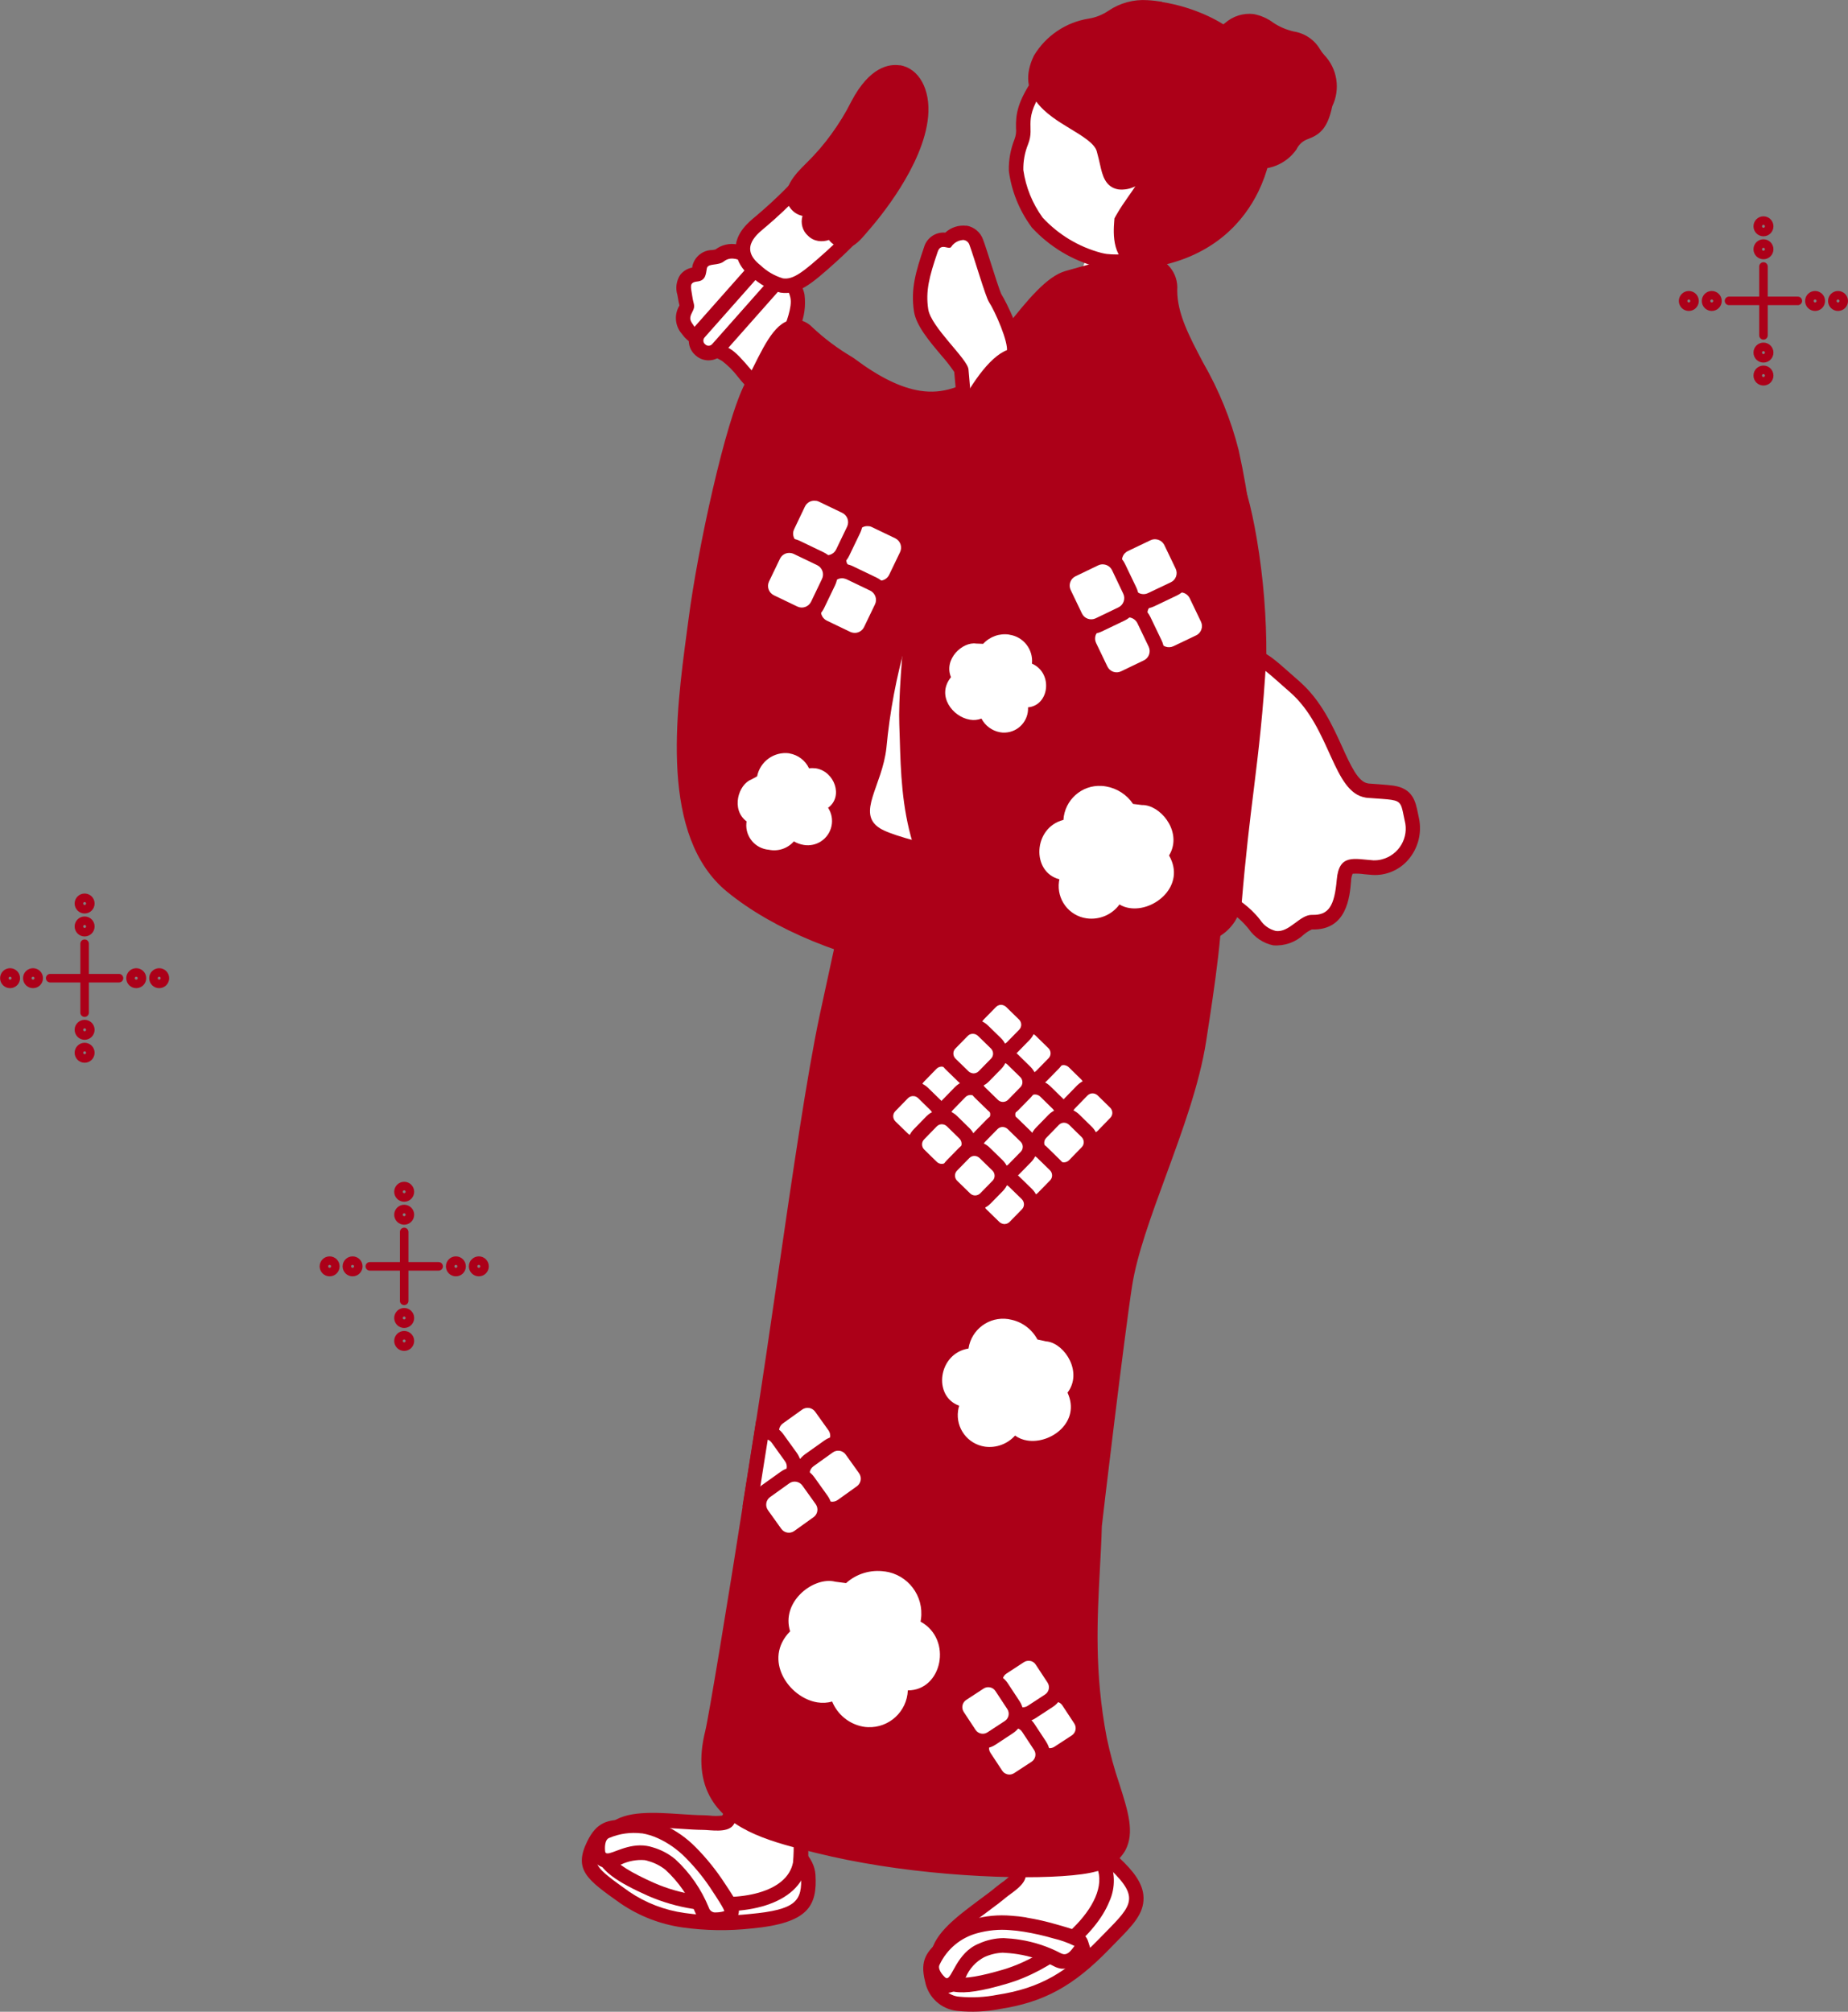 <?xml version="1.0" encoding="UTF-8"?>
<svg id="_レイヤー_1"
  xmlns="http://www.w3.org/2000/svg" viewBox="0 0 216.63 235.75">
  <rect x="0" y="0" width="216.63" height="235.75" fill="#808080" stroke="none"/>
  <style>
    #star01,#star02,#star03{
      animation: blink 2s steps(1, end) infinite;
      transform-origin: center;
      transform-box: fill-box;
    }
    #star01{
      animation-delay: 0.8s;
    }
    #star02{
      animation-delay: 1.6s;
    }
    #star03{
      animation-delay: 2.4s;
    }
    @keyframes blink {
      0%{opacity: 0;}
      50%{opacity: 1;}
      100%{opacity: 0;}
    }
  </style>
  <g id="_グループ_11256">
    <path id="_パス_10231" d="M92.05,47.18c-.57-.09-1.13-.28-1.63-.57-1.27-.83-2.39-1.87-3.32-3.07-.58-.76-1.26-1.43-2.03-1.99-.4-.23-.83-.46-1.24-.69-1.17-.51-2.23-1.23-3.13-2.13-.7-.68-.82-1.76-.28-2.57.05-.09.1-.18.12-.28-.01-.08-.03-.16-.06-.24-.07-.27-.13-.53-.17-.81-.02-.15-.05-.29-.07-.42-.19-.56-.12-1.17.18-1.68.31-.36.75-.57,1.22-.6.24-.03.25-.03.34-.61l.04-.24c.17-.96,1.11-1.09,1.61-1.15.25,0,.49-.08.71-.19.55-.44,1.26-.61,1.95-.46.71.12,1.37.41,1.94.85.32.25.65.45.97.66.47.28.92.6,1.34.96.17.1.35.18.54.23,1.23.29,2.17,1.27,2.4,2.51.1,1.28-.12,2.57-.64,3.74-.03.1-.06.18-.09.26.34.25.69.47,1.06.67.79.42,1.53.94,2.2,1.54,2.02,2.01.98,3.48.05,4.78-.94,1.23-2.5,1.81-4.01,1.51" style="fill:#fff;"/>
    <path id="_パス_10232" d="M86.15,30.33c.57.1,1.1.33,1.56.68.8.61,1.58.97,2.27,1.57s2.23.31,2.67,2.29c.26,1.13-.57,3.04-.81,3.81s2.29,1.54,3.56,2.81c1.51,1.5.9,2.36-.04,3.68-.75.96-1.98,1.41-3.18,1.17-.47-.07-.92-.23-1.34-.47-2.25-1.31-3.7-4.11-5.35-5.05s-3.64-1.9-4.11-2.57-.65-.89-.23-1.68.14-.82,0-1.86-.44-1.61.58-1.72,1.01-.89,1.13-1.54,1.36-.26,2.04-.85c.36-.27.82-.36,1.26-.26M86.42,28.65c-.9-.18-1.83.04-2.56.59-.09.02-.24.04-.35.06-1.11,0-2.08.77-2.34,1.85l-.03.21c-.56.1-1.06.41-1.41.86-.45.7-.57,1.56-.32,2.35.02.12.04.25.07.39.04.28.1.56.17.84-.66,1.07-.53,2.44.32,3.37l.04.06c.55.79,1.66,1.42,3.42,2.39.41.23.83.46,1.23.69.68.52,1.29,1.13,1.81,1.81.99,1.27,2.18,2.37,3.52,3.25.6.34,1.25.57,1.93.68,1.84.35,3.71-.37,4.84-1.86.95-1.34,2.39-3.36-.15-5.87-.72-.65-1.51-1.21-2.37-1.67-.14-.08-.31-.18-.47-.28.52-1.21.7-2.54.54-3.84-.3-1.53-1.45-2.74-2.96-3.13-.1-.04-.24-.08-.31-.11-.44-.37-.91-.7-1.4-1-.32-.2-.62-.39-.91-.61-.68-.52-1.48-.86-2.33-1.01" style="fill:#ac0018;"/>
    <path id="_パス_10233" d="M107.82,112.92c-6.57-1.04-15.82-3.97-22.05-9.07-7.55-6.17-5.67-20.26-4.43-29.58l.22-1.66c1.01-7.8,4.29-23.07,6.57-27.38.31-.59.62-1.2.92-1.8,1.5-3,2.68-5.38,4.45-5.1.41.07.78.27,1.07.57,1.47,1.4,3.1,2.62,4.85,3.65l.19.12c3.05,2.29,5.68,3.57,8.08,3.95,3.14.5,5.33-.65,7.44-1.76,1.12-.67,2.33-1.16,3.6-1.48.49-.1.99-.11,1.48-.03,1.4.29,2.62,1.14,3.38,2.36,4.01,5.57,4.59,19.84,4.11,22.69-.67,3.98-1.7,9.64-2.8,15.63-2.01,10.98-4.3,23.43-4.41,26.37-.03.68-.37,1.31-.91,1.72-1.71,1.4-6.1,1.7-11.75.81" style="fill:#ac0018;"/>
    <path id="_パス_10234" d="M93.36,39.17c.23.05.44.17.6.34,1.57,1.48,3.31,2.78,5.18,3.88,3.4,2.55,6.13,3.71,8.41,4.07,5.27.84,8.15-2.63,11.33-3.24.39-.08.79-.09,1.18-.03,6.3,1,7.38,20.52,6.79,24.06-1.93,11.53-7.04,37.52-7.23,42.11-.09,2.2-5.17,2.75-11.67,1.72-7.06-1.12-15.8-4.1-21.65-8.88-7.62-6.23-5.11-21.22-3.91-30.47,1.04-8.03,4.28-22.94,6.48-27.09,1.61-3.05,3.05-6.69,4.48-6.46M93.63,37.49h0c-2.38-.38-3.75,2.37-5.34,5.56-.3.6-.6,1.2-.91,1.79-2.36,4.46-5.62,19.63-6.66,27.67-.07.53-.14,1.08-.22,1.65-1.27,9.51-3.18,23.88,4.74,30.35,5.4,4.42,13.8,7.88,22.46,9.25,3.51.56,9.79,1.17,12.42-.99.73-.57,1.18-1.42,1.22-2.35.11-2.88,2.39-15.3,4.4-26.25,1.1-5.99,2.14-11.65,2.8-15.64.51-3.02-.05-17.47-4.26-23.32-.89-1.4-2.31-2.37-3.94-2.7-.59-.09-1.19-.08-1.77.04-1.35.33-2.64.85-3.83,1.56-2.08,1.09-4.05,2.13-6.91,1.68-2.26-.36-4.76-1.59-7.65-3.75l-.05-.04-.05-.03-.18-.12c-1.7-1-3.29-2.19-4.72-3.54-.41-.42-.95-.71-1.53-.81" style="fill:#ac0018;"/>
    <path id="_パス_10235" d="M89.99,100.43c-1.95-.19-3.42-1.85-3.36-3.81-.8-.81-1.16-1.96-.97-3.09.13-1.27.91-2.38,2.05-2.94l.32-.17c.59-2.01,2.57-3.27,4.64-2.96,1.08.18,2.04.8,2.65,1.72.15,0,.31.02.46.04,1.47.26,2.64,1.37,2.98,2.82.25.98.02,2.02-.62,2.81.46,1.08.35,2.32-.28,3.31-.77,1.29-2.26,1.97-3.74,1.73-.3-.05-.59-.13-.86-.24-.92.72-2.1,1.01-3.25.8" style="fill:#fff;"/>
    <path id="_パス_10236" d="M92.53,88.29c1.01.17,1.87.82,2.31,1.75.26-.04.53-.03.8,0,2.19.35,3.25,3.31,1.43,4.62.86,1.31.49,3.07-.82,3.93-.59.39-1.31.54-2.01.43-.42-.07-.82-.21-1.18-.42-.73.83-1.85,1.21-2.93.98-1.59-.13-2.77-1.52-2.64-3.1,0-.07.02-.15.03-.22-1.87-1.39-.96-4.34.55-4.91.33-.18.68-.37.68-.37.35-1.76,2.01-2.94,3.78-2.7M92.8,86.61h0c-2.35-.37-4.64.98-5.47,3.21-1.4.69-2.35,2.04-2.52,3.59-.2,1.26.15,2.55.96,3.54.13,2.24,1.85,4.06,4.08,4.32,1.22.21,2.48-.03,3.53-.69.19.06.39.1.59.13,2.49.39,4.83-1.31,5.22-3.81.1-.64.06-1.3-.11-1.92.59-.94.77-2.08.5-3.15-.42-1.79-1.87-3.15-3.67-3.46l-.14-.02c-.73-.93-1.79-1.55-2.96-1.74" style="fill:#ac0018;"/>
    <path id="_パス_10237" d="M102.82,68.87c-.2-.03-.39-.09-.57-.18l-2.75-1.32c-1.02-.49-1.46-1.72-.97-2.75l1.28-2.66c.4-.82,1.28-1.29,2.18-1.15.2.03.39.09.57.18l2.75,1.32c1.03.49,1.46,1.72.97,2.75l-1.28,2.66c-.4.82-1.28,1.28-2.18,1.14" style="fill:#fff;"/>
    <path id="_パス_10238" d="M101.86,61.66c.12.02.23.05.33.1l2.75,1.32c.6.29.86,1.01.57,1.62l-1.28,2.66c-.23.48-.75.76-1.28.67-.12-.02-.23-.05-.33-.1l-2.75-1.32c-.6-.29-.86-1.01-.57-1.61,0,0,0,0,0,0l1.28-2.66c.23-.48.75-.76,1.28-.67M102.13,59.98c-1.27-.2-2.52.46-3.08,1.62l-1.27,2.66c-.69,1.45-.08,3.19,1.36,3.88l2.75,1.32c1.45.7,3.19.09,3.88-1.36,0,0,0,0,0,0l1.28-2.66c.7-1.45.08-3.19-1.37-3.88,0,0,0,0,0,0l-2.75-1.32c-.25-.12-.53-.21-.8-.25" style="fill:#ac0018;"/>
    <path id="_パス_10239" d="M99.89,75c-.2-.03-.39-.09-.57-.18l-2.75-1.32c-1.03-.49-1.46-1.72-.97-2.75l1.28-2.66c.49-1.03,1.72-1.46,2.75-.97,0,0,0,0,0,0l2.75,1.32c1.03.49,1.46,1.72.97,2.74,0,0,0,0,0,0l-1.28,2.66c-.39.82-2.18,1.15-2.18,1.15" style="fill:#fff;"/>
    <path id="_パス_10240" d="M98.92,67.79c.12.02.23.05.33.1l2.75,1.32c.6.29.86,1.01.57,1.61h0s-1.28,2.66-1.28,2.66c-.23.48-.75.76-1.28.67-.12-.02-.23-.05-.34-.1l-2.75-1.32c-.6-.29-.86-1.01-.57-1.62l1.28-2.66c.23-.48.75-.76,1.28-.67M99.19,66.11c-1.27-.19-2.52.46-3.08,1.62l-1.28,2.66c-.69,1.45-.08,3.19,1.37,3.88l2.75,1.32c1.45.69,3.19.08,3.88-1.37,0,0,0,0,0,0l1.28-2.66c.69-1.45.08-3.19-1.37-3.88l-2.75-1.32c-.25-.12-.52-.21-.8-.25" style="fill:#ac0018;"/>
    <path id="_パス_10241" d="M96.61,65.89c-.2-.03-.39-.09-.57-.18l-2.75-1.32c-1.02-.49-1.46-1.72-.97-2.75l1.28-2.66c.49-1.03,1.72-1.46,2.75-.97,0,0,0,0,0,0l2.75,1.32c1.03.49,1.46,1.72.97,2.75,0,0,0,0,0,0l-1.28,2.66c-.4.82-1.28,1.28-2.18,1.14Z" style="fill:#fff;"/>
    <path id="_パス_10242" d="M95.65,58.68c.12.02.23.05.33.1l2.75,1.32c.6.29.86,1.01.57,1.62,0,0,0,0,0,0l-1.28,2.66c-.23.48-.75.76-1.28.67-.12-.02-.23-.05-.33-.1l-2.75-1.32c-.6-.29-.86-1.01-.57-1.61l1.27-2.66c.23-.48.75-.76,1.28-.67M95.91,57c-1.27-.19-2.52.46-3.08,1.62l-1.28,2.66c-.69,1.45-.08,3.19,1.37,3.89l2.75,1.32c.25.12.53.21.8.25,1.27.2,2.52-.46,3.08-1.62l1.28-2.66c.7-1.45.09-3.19-1.36-3.88,0,0,0,0,0,0l-2.75-1.32c-.25-.12-.52-.21-.8-.25" style="fill:#ac0018;"/>
    <path id="_パス_10243" d="M93.67,72.02c-.2-.03-.39-.09-.57-.18l-2.75-1.32c-1.03-.49-1.46-1.72-.97-2.75l1.28-2.66c.49-1.03,1.72-1.46,2.75-.97,0,0,0,0,0,0l2.75,1.32c1.02.49,1.45,1.72.97,2.75l-1.28,2.66c-.39.81-2.18,1.14-2.18,1.14" style="fill:#fff;"/>
    <path id="_パス_10244" d="M92.71,64.81c.12.02.23.05.33.1l2.75,1.32c.6.29.86,1.01.57,1.61,0,0,0,0,0,0l-1.28,2.67c-.29.6-1.01.86-1.61.57,0,0,0,0,0,0l-2.75-1.32c-.6-.29-.86-1.01-.57-1.62l1.28-2.66c.23-.48.75-.76,1.28-.67M92.98,63.13c-1.27-.19-2.52.46-3.08,1.62l-1.28,2.67c-.69,1.45-.08,3.19,1.36,3.88l2.75,1.32c.25.12.52.21.8.25,1.27.2,2.52-.46,3.08-1.62l1.28-2.66c.69-1.45.08-3.19-1.37-3.88l-2.75-1.32c-.25-.12-.52-.21-.8-.25" style="fill:#ac0018;"/>
    <path id="_パス_10245" d="M80.14,225.02c-2.47-.34-4.83-1.25-6.89-2.66-4.1-2.9-4.92-3.61-3.64-6.21.99-2.02,1.98-2.04,3.76-2.08.38,0,.81-.02,1.32-.05h.09s.09,0,.09,0c.1.02,9.72,1.51,12.33,1.39.66-.03,1.32.01,1.97.12,2.66.42,5.41,1.88,5.56,4.18.24,3.73-1.2,4.9-6.7,5.41-2.63.29-5.28.25-7.9-.12Z" style="fill:#fff;"/>
    <path id="_パス_10246" d="M89.04,216.38c2.35.37,4.73,1.6,4.85,3.4.19,3.01-.58,4.01-5.93,4.51-2.56.28-5.14.25-7.69-.11-2.34-.32-4.58-1.18-6.53-2.51-4.15-2.94-4.3-3.24-3.37-5.14s1.52-1.5,4.36-1.66c0,0,9.77,1.52,12.51,1.4.6-.02,1.21.01,1.8.11M89.32,214.7c-.71-.12-1.43-.16-2.15-.13-2.11.1-9.5-.96-12.17-1.38l-.18-.03h-.18c-.5.03-.92.05-1.29.06-2.04.05-3.35.2-4.51,2.56-1.64,3.35-.02,4.5,3.91,7.28,2.17,1.48,4.65,2.44,7.25,2.81,2.69.38,5.42.42,8.12.12,6.62-.62,7.7-2.62,7.47-6.32-.12-1.85-1.84-4.27-6.28-4.97" style="fill:#ac0018;"/>
    <path id="_パス_10247" d="M81.39,222.88c-1.74-.27-3.43-.75-5.05-1.46-3.86-1.73-5.44-2.95-5.65-4.38-.03-1.07.49-2.09,1.39-2.68,1.55-1.32,4.71-1.11,7.77-.91.94.06,1.82.12,2.56.12.19,0,.42.02.69.04.65.05,1.87.14,2.17-.24,1.28-2.42,2.37-4.93,3.28-7.51l.04-.1c.21-.52.81-1.09,2.53-.81s4.52,1.39,5.28,2.94c.28.54.27,1.18-.02,1.71-.49.9-2.36,4.59-2.53,6.08-.02.27-.02.53,0,.8.06.64.03,1.29-.08,1.93-.84,4.29-7.02,5.32-12.41,4.47h0Z" style="fill:#fff;"/>
    <path id="_パス_10248" d="M91,205.8c2.12.34,5.45,1.96,4.65,3.41-.04.07-2.42,4.51-2.63,6.39.04.89.02,1.78-.06,2.66-.7,3.55-6.22,4.62-11.44,3.79-1.66-.25-3.29-.72-4.83-1.39-5.51-2.46-6.17-3.84-4.05-5.64,1.73-1.48,6.8-.59,9.77-.58.85,0,2.8.39,3.52-.52.76-.95,3.29-7.44,3.45-7.84.14-.35.78-.42,1.61-.29M91.26,204.11c-2.4-.38-3.2.68-3.45,1.34l-.04.1c-.9,2.46-1.93,4.87-3.1,7.21-.5.06-1,.06-1.5,0-.29-.02-.55-.04-.75-.04-.71,0-1.58-.06-2.51-.12-3.22-.22-6.56-.44-8.38,1.1-1.11.79-1.75,2.09-1.68,3.45.29,2.03,2.57,3.43,6.14,5.03,1.68.73,3.45,1.24,5.26,1.52,5.78.91,12.42-.3,13.38-5.14.13-.71.16-1.43.09-2.15-.02-.22-.02-.43-.01-.65.59-2.01,1.4-3.95,2.43-5.77.43-.77.44-1.71.03-2.49-.96-1.95-4.14-3.13-5.92-3.41" style="fill:#ac0018;"/>
    <path id="_パス_10249" d="M83.61,224.95c-.6-.09-1.1-.5-1.3-1.07-.83-2.04-2.09-3.87-3.71-5.36-.69-.57-1.49-.99-2.35-1.23-.19-.06-.38-.11-.58-.14-1.08-.09-2.17.1-3.16.55-.46.23-.97.35-1.48.33h0c-.49-.07-.87-.46-.92-.96-.13-.95.06-2.17,1.06-2.52,1.33-.55,2.78-.74,4.2-.56.73.13,1.44.34,2.12.65,1.29.59,2.47,1.42,3.46,2.43,1.25,1.26,2.36,2.65,3.32,4.15,1.57,2.37,1.59,2.61,1.4,3.06l-.17.42-.66.14c-.4.11-.82.14-1.23.1" style="fill:#fff;"/>
    <path id="_パス_10250" d="M75.24,214.84c.66.11,1.3.31,1.91.59,1.2.55,2.28,1.32,3.21,2.26,1.21,1.22,2.29,2.56,3.21,4.01.21.31,1.49,2.24,1.31,2.27-.37.11-.75.15-1.14.14-.3-.04-.55-.25-.64-.54-.88-2.16-2.22-4.11-3.94-5.69-.78-.65-1.68-1.12-2.65-1.4-.23-.08-.47-.13-.71-.17-2.17-.34-4.03.98-4.65.88-.12-.01-.21-.11-.21-.23-.05-.38-.08-1.4.5-1.59,1.2-.5,2.5-.68,3.79-.52M75.51,213.16c-1.56-.19-3.15,0-4.61.59-1.23.42-1.87,1.77-1.63,3.44.1.86.77,1.55,1.63,1.67.66.05,1.32-.08,1.92-.37.85-.4,1.79-.58,2.73-.51.15.02.3.06.44.11.73.2,1.42.55,2.01,1.02,1.54,1.41,2.74,3.15,3.53,5.08.32.85,1.06,1.46,1.96,1.59.52.06,1.04.02,1.55-.11l.18-.04.89-.17.36-.85c.4-.96,0-1.64-1.48-3.86-1-1.54-2.15-2.98-3.44-4.28-1.07-1.09-2.33-1.97-3.72-2.6-.74-.34-1.52-.58-2.33-.71" style="fill:#ac0018;"/>
    <path id="_パス_10251" d="M133.37,26.51c-.25-.03-4.29-.95-4.6-1.03-.22.77-2.72,10.8-6.73,14.24-4.24,3.64-.3,5.96,1.87,6.82,3.85,1.52,10.31,1.59,11.15.46,1.72-2.94,1.78-6.56.16-9.55-1.85-3.71-1.91-10.41-1.85-10.93" style="fill:#fff;"/>
    <path id="_パス_10252" d="M128.77,25.48c-.22.77-2.72,10.8-6.73,14.24-4.24,3.64-.3,5.96,1.87,6.82,1.17.44,2.38.75,3.61.93,3.37.53,6.93.35,7.54-.47,1.72-2.94,1.78-6.56.16-9.55-1.85-3.71-1.91-10.41-1.85-10.93h-.02c-.38-.06-4.28-.95-4.59-1.03M128.77,25.48c.31.08,4.2.97,4.59,1.03h.02c-.06.53,0,7.22,1.85,10.94,1.62,2.99,1.56,6.61-.16,9.55-.61.82-4.16,1-7.54.47-1.23-.18-2.45-.49-3.61-.93-2.17-.86-6.12-3.17-1.87-6.82,4.01-3.44,6.51-13.47,6.73-14.24" style="fill:#ac0018;"/>
    <path id="_パス_10253" d="M112.34,234.82c-1.55-.13-2.81-1.29-3.08-2.83-.55-2.18.18-2.84,1.51-4.03.28-.25.6-.54.97-.89l.06-.06.08-.05c.08-.05,8.38-5.15,10.29-6.94,1.62-1.51,4.43-2.86,6.66-2.5.69.09,1.33.4,1.84.87,1.77,1.69,2.5,2.85,2.52,4.02.02,1.54-1.12,2.7-3.02,4.63l-.79.81c-4.03,4.15-7.37,5.97-12.32,6.74-1.56.31-3.15.38-4.73.23" style="fill:#fff;"/>
    <path id="_パス_10254" d="M128.71,218.36c.52.07,1,.29,1.39.65,3.8,3.62,2.42,4.41-1.32,8.26-3.74,3.85-6.85,5.72-11.84,6.49-1.47.29-2.97.37-4.47.23-1.21-.08-2.21-1-2.39-2.2-.52-2.05.19-2.12,2.25-4.09,0,0,8.43-5.18,10.43-7.05,1.55-1.45,4.11-2.58,5.95-2.28M128.98,216.68c-2.63-.42-5.66,1.12-7.38,2.72-1.54,1.44-7.85,5.43-10.16,6.84l-.15.09-.13.12c-.36.34-.68.63-.95.87-1.52,1.36-2.42,2.32-1.77,4.87.35,1.86,1.88,3.27,3.77,3.46,1.67.18,3.35.1,4.99-.22,5.15-.79,8.63-2.68,12.8-6.98.28-.29.54-.55.79-.81,1.98-2.01,3.29-3.34,3.26-5.24-.02-1.76-1.35-3.27-2.78-4.63-.63-.59-1.43-.97-2.29-1.09" style="fill:#ac0018;"/>
    <path id="_パス_10255" d="M112.03,232.56c-.66-.07-1.26-.41-1.66-.93-.46-.79-.59-1.72-.37-2.6.32-2.01,2.87-3.9,5.32-5.72.76-.56,1.47-1.09,2.03-1.57.14-.12.34-.26.55-.42.53-.39,1.51-1.11,1.5-1.59-.6-2.67-1.39-5.29-2.37-7.85l-.04-.11c-.15-.5-.02-1.04.35-1.41,1.73-1.55,4-2.35,6.32-2.22.85.06,1.56.67,1.76,1.5.21,1.01,1.18,5.03,2.01,6.27.16.21.33.41.52.6.46.45.86.96,1.19,1.52.74,1.41.77,3.08.09,4.52-1.49,3.65-6.51,7.64-11.43,9.09-2.82.83-4.6,1.11-5.78.92Z" style="fill:#fff;"/>
    <path id="_パス_10256" d="M123.52,208.98c.5.01.93.35,1.06.83.02.08,1.08,5,2.14,6.57.61.65,1.17,1.34,1.68,2.06,2.35,4.19-4.6,10.55-10.83,12.38-2.63.77-4.36,1.07-5.41.9-1.27-.2-1.57-1.06-1.33-2.56.36-2.25,4.8-4.86,7.07-6.78.65-.55,2.38-1.51,2.35-2.68-.03-1.21-2.32-7.8-2.45-8.2-.34-.99,3.72-2.84,5.73-2.52M123.79,207.3c-2.61-.15-5.17.76-7.1,2.52-.56.6-.75,1.45-.5,2.23l.04.11c.91,2.45,1.68,4.96,2.31,7.5-.34.37-.72.7-1.14.98-.23.17-.44.33-.6.46-.54.46-1.24.98-1.99,1.53-2.59,1.93-5.28,3.92-5.66,6.27-.26,1.11-.08,2.27.52,3.24.53.71,1.34,1.17,2.22,1.27,1.33.21,3.17-.07,6.16-.95,5.22-1.53,10.37-5.65,11.97-9.58.78-1.68.73-3.63-.14-5.26-.36-.62-.81-1.19-1.32-1.69-.15-.15-.3-.32-.43-.49-.87-1.91-1.5-3.91-1.89-5.97-.27-1.18-1.26-2.05-2.46-2.16" style="fill:#ac0018;"/>
    <path id="_パス_10257" d="M110.82,232.66c-.22-.04-.42-.13-.58-.28-.72-.64-1.36-1.7-.82-2.61.97-1.98,2.74-3.45,4.87-4.03,1.37-.39,2.8-.52,4.21-.4.55.04,1.1.1,1.68.19,1.19.2,2.38.47,3.54.81,2.73.78,2.9.96,3.05,1.42l.14.43-.41.53c-.39.72-1.16,1.15-1.98,1.1-.2-.03-.4-.1-.58-.19-1.41-.74-2.94-1.25-4.52-1.49-.59-.09-1.18-.15-1.78-.18-.89.01-1.77.21-2.59.59-1.15.58-2.06,1.55-2.58,2.74-.43.77-.83,1.5-1.66,1.36h0Z" style="fill:#fff;"/>
    <path id="_パス_10258" d="M120.05,226.38c1.16.19,2.31.45,3.44.78.85.2,1.68.49,2.47.88-.35.44-.72,1.05-1.3.96-.11-.02-.22-.06-.32-.11-1.5-.79-3.12-1.32-4.79-1.58-.63-.1-1.26-.16-1.89-.19-1.01.01-2,.23-2.92.65-2.62,1.06-3.13,4.15-3.78,4.05-.06-.01-.11-.04-.15-.08-.29-.25-.97-1.01-.65-1.54.86-1.8,2.46-3.13,4.38-3.65,1.27-.35,2.59-.48,3.9-.36.46.03,1,.09,1.61.19M120.32,224.7c-.61-.1-1.18-.16-1.76-.2-1.52-.13-3.05.01-4.52.43-2.33.64-4.28,2.24-5.36,4.41-.66,1.11-.27,2.56.99,3.68.28.26.63.42,1.01.49,1.42.22,2.09-.99,2.53-1.79.42-1.01,1.18-1.84,2.15-2.36.69-.32,1.43-.5,2.19-.53.58.03,1.15.08,1.72.17,1.49.23,2.93.71,4.26,1.41.26.14.55.24.84.29,1.13.1,2.21-.46,2.79-1.43l.11-.15.57-.71-.28-.89c-.32-.99-1.07-1.25-3.63-1.98-1.19-.35-2.41-.63-3.64-.83" style="fill:#ac0018;"/>
    <path id="_パス_10259" d="M146.68,18.83c-.81-.12-1.57-.43-2.23-.91-.63-.37-1.09-.98-1.27-1.69-.06-.24-.12-.46-.97-1.08-2-1.45-3.23-2.46-3.2-4.81-.01-.49-.08-.98-.2-1.45-.25-1.17-.57-2.62.98-3.89.83-.71,1.88-1.1,2.97-1.11.32.01.64-.05.92-.2.14-.09.27-.19.41-.3.74-.69,1.74-1.02,2.75-.91.71.14,1.38.44,1.95.87.8.54,1.7.92,2.64,1.15,1.06.14,1.99.74,2.56,1.64.16.29.35.55.57.8,1.39,1.39,1.71,3.51.8,5.25-.5,2.42-1.27,2.89-2.29,3.27-.79.26-1.45.83-1.82,1.58-1.04,1.45-2.84,2.15-4.58,1.77" style="fill:#ac0018;"/>
    <path id="_パス_10260" d="M146.71,3.32c.58.12,1.12.37,1.59.73,2.23,1.57,4.26,1.1,4.92,2.46.67,1.36,2.66,2.19,1.32,5.44-.8,4.02-2.02,1.47-4.01,4.65-.86,1.15-2.32,1.69-3.73,1.38-.67-.1-1.31-.36-1.86-.75-1.66-1.23-.17-1.26-2.24-2.77s-2.87-2.27-2.85-4.11-1.2-3.32.47-4.7,2.79-.59,3.82-1.25c.74-.48,1.41-1.26,2.56-1.08M146.98,1.65h0c-1.23-.15-2.47.24-3.4,1.07-.12.09-.24.18-.37.26-.17.04-.34.06-.52.06-1.27.02-2.49.48-3.45,1.3-1.95,1.6-1.52,3.56-1.27,4.73.11.41.17.84.18,1.26-.03,2.7,1.38,3.93,3.55,5.51.23.15.45.34.63.54l.02.07c.23.9.8,1.67,1.58,2.16.77.56,1.66.92,2.6,1.07,2.08.43,4.22-.42,5.44-2.16.28-.59.78-1.04,1.4-1.24,1.4-.53,2.27-1.3,2.8-3.82.98-2.01.6-4.43-.96-6.04-.18-.2-.33-.41-.47-.64-.66-1.13-1.8-1.89-3.09-2.09-.85-.2-1.66-.54-2.38-1.02-.68-.51-1.47-.86-2.31-1.02" style="fill:#ac0018;"/>
    <path id="_パス_10261" d="M129.6,30.6c-.24-.04-.48-.09-.72-.15-2.78-.74-5.3-2.24-7.26-4.35l-.04-.04-.03-.04c-1.31-1.78-2.15-3.86-2.44-6.06-.03-1.15.18-2.29.61-3.35.2-.53.28-1.09.23-1.65-.03-1.18-.06-2.51,2.01-5.5.05-.07,5.22-7.37,13.5-6.06.18.03.36.06.54.1,2.62.53,4.78,3.09,5.91,7.01,1.56,5.39,1.01,12.9-3.08,16.8-2.41,2.46-5.82,3.67-9.24,3.28" style="fill:#fff;"/>
    <path id="_パス_10262" d="M135.33,4.25c.17.03.34.05.5.09,6.38,1.29,8.5,16.55,2.41,22.37-2.22,2.27-5.36,3.4-8.52,3.05-.22-.03-.43-.08-.64-.13-2.63-.7-5-2.13-6.85-4.12-1.2-1.65-1.98-3.56-2.27-5.58-.02-1.03.16-2.05.55-3.01.9-2.28-.83-2.68,2.15-6.98.88-1.28,5.68-6.81,12.66-5.7M135.6,2.57h0c-8.8-1.39-14.27,6.34-14.33,6.42-2.06,2.98-2.2,4.48-2.17,6,.05.45-.01.9-.17,1.32-.47,1.18-.7,2.44-.67,3.71.31,2.36,1.21,4.6,2.61,6.52l.06.09.07.08c2.07,2.22,4.72,3.82,7.66,4.59.26.07.53.12.8.16,3.68.43,7.36-.86,9.96-3.5,4.33-4.14,4.94-12.02,3.31-17.66-1.23-4.24-3.62-7.02-6.56-7.61-.2-.04-.39-.07-.57-.1" style="fill:#ac0018;"/>
    <path id="_パス_10263" d="M133.54,30.5c-2.38-.38-2.16-3.36-2.07-4.49v-.19s.11-.16.11-.16c.44-.78.98-1.55,1.5-2.3.6-.74,1.09-1.57,1.44-2.46-.02-.09-.2-.15-.35-.17-.34-.04-.7,0-1.01.14-.57.34-1.23.5-1.9.48-1-.16-1.2-1.07-1.46-2.21-.1-.45-.23-1-.42-1.66-.35-1.23-1.96-2.21-3.52-3.15-2.59-1.57-5.82-3.52-3.88-7.48,1.28-2.02,3.35-3.41,5.71-3.81.96-.15,1.87-.5,2.67-1.04,1.19-.83,2.63-1.23,4.08-1.12.54.03,1.09.1,1.64.18,3.61.57,6.92,2.25,8.2,3.53,1.39,1.37,2.36,3.1,2.8,4.99.14.58.35,1.14.61,1.68,1.08,2.02,1.02,6.72-.96,10.8-1.54,3.17-4.82,7.19-11.69,8.39-.5.1-1.01.13-1.52.06" style="fill:#ac0018;"/>
    <path id="_パス_10264" d="M135.96,1.89c2.83.38,5.5,1.52,7.73,3.3,2.6,2.6,2.32,4.71,3.27,6.47,1.58,2.94.77,15.71-12.05,17.94-.41.09-.83.11-1.24.06-1.02-.16-1.55-1.05-1.36-3.58,1.16-2.07,3.26-4.33,3.04-5.34-.13-.48-.55-.83-1.05-.85-.51-.07-1.02,0-1.49.21-.43.25-.92.4-1.42.42-.62-.1-.57-1.1-1.19-3.27-1.1-3.86-10.13-4.56-7.45-10.01,1.15-1.77,2.98-2.98,5.06-3.35,3-.41,3.49-2.36,6.58-2.16.53.03,1.05.09,1.56.17M136.23.21h0c-.58-.09-1.15-.16-1.72-.19-1.62-.11-3.23.33-4.57,1.24-.71.48-1.51.8-2.36.93-2.65.43-4.98,2.01-6.37,4.31-2.27,4.64,1.63,7,4.21,8.56,1.42.86,2.88,1.74,3.14,2.65.18.64.3,1.18.4,1.62.26,1.17.59,2.62,2.16,2.87.68.07,1.36-.06,1.97-.37-.23.36-.5.74-.72,1.05-.54.77-1.09,1.56-1.55,2.38l-.18.33-.03.38c-.09,1.21-.37,4.89,2.79,5.39.6.08,1.21.06,1.8-.06,7.22-1.26,10.68-5.51,12.31-8.85,2.13-4.38,2.16-9.32.95-11.57-.23-.49-.41-.99-.54-1.52-.48-2.03-1.53-3.89-3.02-5.35-1.41-1.42-4.85-3.17-8.67-3.77" style="fill:#ac0018;"/>
    <path id="_パス_10265" d="M149.4,109.94c-.96-.22-1.8-.8-2.35-1.62-.67-.83-1.45-1.55-2.32-2.16-1.44-1.07-2.69-2-2.31-5.59.14-1.35-.39-3.81-.96-6.41-1.36-6.24-3.05-14,2.17-16.08.49-.19.89-.37,1.23-.51.67-.4,1.45-.59,2.23-.54.97.15,1.76.86,3.88,2.73l.85.75c2.37,2.08,3.64,4.88,4.76,7.34,1.15,2.53,2.05,4.52,3.65,4.77.06,0,.12.02.18.02.42.03.79.06,1.12.08.75.05,1.29.09,1.72.16,1.67.26,1.86,1.19,2.15,2.59l.1.49c.34,1.48-.04,3.04-1.03,4.19-.87,1.03-2.18,1.59-3.52,1.51-.31-.02-.61-.05-.9-.08-.9-.09-1.67-.17-2.02.12-.33.41-.5.92-.48,1.45-.21,2.42-.69,5-3.76,4.91-.39-.01-.92.38-1.43.76-.79.76-1.86,1.17-2.96,1.12" style="fill:#fff;"/>
    <path id="_パス_10266" d="M146.96,77.87c.82.13,1.73,1.02,4.3,3.28,4.74,4.17,4.97,11.71,8.83,12.32.08.01.17.03.25.03,1.33.1,2.19.14,2.77.23,1.21.19,1.17.62,1.55,2.42.53,1.99-.66,4.02-2.64,4.55-.33.09-.68.13-1.02.12-2.23-.15-4.03-.81-4.3,2.26s-.93,4.19-2.89,4.13c-1.46-.04-2.68,2.14-4.28,1.88-.75-.19-1.4-.66-1.82-1.31-2.61-3.32-4.95-2.4-4.46-7.13.49-4.73-5.97-19.14.68-21.78,1.65-.64,2.29-1.12,3.02-1M147.22,76.19h0c-.94-.08-1.89.13-2.71.6-.34.15-.72.32-1.19.5-5.91,2.35-4.13,10.5-2.7,17.06.55,2,.87,4.06.94,6.14-.4,3.78.85,5.02,2.65,6.36.81.56,1.54,1.23,2.16,2,.68.99,1.71,1.69,2.88,1.93,1.33.1,2.63-.36,3.6-1.27.28-.24.6-.44.93-.59,4.1.13,4.44-3.8,4.6-5.68,0-.29.07-.58.18-.85.46-.03.93-.01,1.38.06.3.03.61.06.93.08,1.61.1,3.18-.57,4.23-1.8,1.16-1.36,1.61-3.18,1.22-4.92l-.1-.48c-.29-1.43-.6-2.91-2.85-3.26-.47-.07-1.03-.11-1.8-.17-.33-.02-.7-.05-1.11-.08l-.12-.02c-1.14-.18-2.01-2.08-3.01-4.29-1.1-2.42-2.46-5.42-4.97-7.63l-.85-.75c-2.19-1.94-3.1-2.75-4.31-2.94" style="fill:#ac0018;"/>
    <path id="_パス_10267" d="M103.24,217.8c-2.58-.41-5.05-.9-7.34-1.47-4.79-1.18-9.66-2.38-11.78-5.91-1.18-1.95-1.38-4.36-.63-7.35.44-1.77,2.87-16.57,4.75-28.63l.36-2.27.57-3.6.18-1.15c.88-5.54,1.81-11.93,2.71-18.1,1.66-11.42,3.38-23.23,4.86-30.19.94-4.44,1.99-9.16,3-13.72,1.77-7.99,3.43-15.53,3.8-18.22,1.15-8.56,5.51-37.19,13.29-46.32.39-.45.86-1.06,1.39-1.73,2.55-3.26,4.82-5.99,6.74-6.54,4.52-1.29,7.4-2.04,9.39-1.73,1.6.14,2.78,1.54,2.64,3.14,0,.01,0,.03,0,.04,0,2.93,1.45,5.68,3.13,8.87,1.82,3.15,3.2,6.53,4.1,10.05,2.48,11.22,2.18,19.49,1.52,29.15-.31,4.36-1.05,8.68-2.2,12.9-.79,2.56-1.21,5.22-1.23,7.9.2,5.38-.92,12.59-1.9,18.96-.77,4.98-2.76,10.41-4.69,15.66-1.76,4.78-3.41,9.3-4,13.04-.9,5.8-3.51,27.6-3.56,28.27-.05,1.6-.13,3.2-.22,4.9-.33,6.05-.67,12.3.8,20.04.39,1.88.89,3.74,1.51,5.56.95,2.99,1.7,5.34.75,7.12-.63,1.05-1.67,1.78-2.87,2.02-3.03.86-13.68,1.11-25.04-.69" style="fill:#ac0018;"/>
    <path id="_パス_10268" d="M134.38,31.69c1.14.08,2,1.06,1.93,2.2,0,.05,0,.09-.01.14,0,5.93,5.46,11.01,7.25,19.11,2.44,11.06,2.16,19.15,1.5,28.91-.73,10.74-3.65,15.18-3.43,20.9.2,5.31-.9,12.38-1.9,18.83-1.45,9.35-7.44,20.71-8.69,28.67-.91,5.87-3.56,27.99-3.57,28.35-.21,7.43-1.31,15.13.59,25.15,1.38,7.27,5.29,12.22,0,13.73-2.96.85-13.69,1.03-24.67-.71-2.44-.39-4.89-.87-7.26-1.45-6.92-1.7-14-3.41-11.8-12.23.44-1.79,2.86-16.46,4.77-28.7.37-2.32.68-4.35.93-5.87l.18-1.16c2.5-15.74,5.28-37.55,7.55-48.24,2.65-12.53,6.23-27.79,6.8-32.01,1.03-7.67,5.41-36.86,13.09-45.89,1.77-2.08,5.38-7.35,7.71-8.01,3.97-1.13,7.14-2.01,9.02-1.71M134.65,30.01h0c-2.16-.34-5.12.43-9.75,1.75-2.18.62-4.44,3.35-7.18,6.84-.53.68-1,1.27-1.36,1.7-7.93,9.31-12.33,38.15-13.48,46.77-.36,2.65-2.03,10.18-3.79,18.15-1.01,4.57-2.05,9.29-3,13.73-1.49,6.99-3.21,18.81-4.87,30.24-.9,6.17-1.83,12.56-2.7,18.08l-.09.58-.09.59-.57,3.59-.36,2.27c-2.08,13.35-4.34,26.96-4.74,28.56-.79,3.18-.55,5.87.73,7.99,2.31,3.83,7.35,5.08,12.23,6.28l.08.02c2.31.57,4.81,1.07,7.41,1.48,10.51,1.66,21.82,1.69,25.41.67,1.42-.3,2.65-1.19,3.38-2.45,1.13-2.1.32-4.61-.69-7.78-.61-1.79-1.1-3.61-1.49-5.46-1.45-7.64-1.11-13.84-.79-19.84.09-1.69.18-3.28.22-4.9.11-1.1,2.64-22.35,3.55-28.18.57-3.66,2.21-8.13,3.95-12.88,1.94-5.29,3.95-10.76,4.73-15.8,1-6.43,2.12-13.69,1.92-19.15.03-2.6.44-5.18,1.21-7.67,1.16-4.27,1.9-8.64,2.22-13.05.66-9.72.96-18.06-1.54-29.39-.91-3.6-2.32-7.05-4.17-10.26-1.63-3.09-3.04-5.76-3.03-8.48.16-2.03-1.32-3.81-3.35-4.02" style="fill:#ac0018;"/>
    <path id="_パス_10269" d="M115.35,170.37c-1.37-.23-2.58-1.05-3.3-2.24-.54-.88-.74-1.91-.58-2.93-1.32-.82-2.04-2.33-1.84-3.87.14-1.87,1.42-3.47,3.22-4.01.69-2.45,3.11-3.98,5.62-3.55,1.52.25,2.87,1.14,3.7,2.44l.59.13c.06.01.13.01.2.03,1.56.37,2.83,1.49,3.39,3,.55,1.27.47,2.73-.22,3.93.55,1.42.31,3.03-.63,4.24-1.23,1.57-3.2,2.38-5.18,2.12-.41-.06-.81-.19-1.18-.37-1.04.89-2.41,1.29-3.77,1.09" style="fill:#fff;"/>
    <path id="_パス_10270" d="M118.32,154.61c1.4.23,2.62,1.1,3.29,2.36l1,.22c.06,0,.12.01.19.02,2.07.33,4.14,3.61,2.34,5.99,1.58,3.43-1.96,6.05-4.72,5.61-.52-.08-1-.27-1.43-.58-.89.99-2.21,1.48-3.53,1.3-2.03-.3-3.44-2.18-3.15-4.22.03-.19.07-.39.13-.58-3.12-1.1-2.47-6.13,1.09-6.7.34-2.24,2.42-3.78,4.66-3.45.04,0,.07.01.11.02M118.58,152.93c-2.76-.48-5.47,1.09-6.42,3.73-1.92.76-3.24,2.54-3.39,4.6-.18,1.66.49,3.3,1.79,4.35-.05,1.04.21,2.07.75,2.95.85,1.41,2.27,2.37,3.9,2.64,1.42.22,2.86-.13,4.02-.96.3.11.61.18.93.23,2.29.32,4.58-.62,5.99-2.45,1.02-1.32,1.35-3.06.87-4.66.65-1.36.68-2.94.09-4.33-.66-1.79-2.18-3.11-4.04-3.52h0l-.19-.03-.22-.05c-.97-1.35-2.43-2.26-4.07-2.52" style="fill:#ac0018;"/>
    <path id="_パス_10271" d="M101.03,203.17c-1.68-.28-3.13-1.32-3.94-2.82-.46.06-.94.05-1.4-.02-2.33-.44-4.25-2.1-5.02-4.35-.61-1.74-.22-3.68,1-5.05-.31-1.58.15-3.22,1.24-4.42,1.18-1.45,3-2.22,4.86-2.06.11.02.23.04.34.07l.81.11c1.39-1.11,3.18-1.59,4.93-1.31,1.57.24,2.98,1.09,3.92,2.37.81,1.13,1.18,2.52,1.05,3.9,1.82,1.3,2.63,3.59,2.04,5.74-.4,1.81-1.83,3.2-3.65,3.54-.19,1.19-.81,2.28-1.74,3.06-1.23,1.03-2.84,1.48-4.43,1.24Z" style="fill:#fff;"/>
    <path id="_パス_10272" d="M103.72,184.15c2.71.37,4.61,2.87,4.24,5.59-.01.1-.03.19-.05.29,3.81,2.1,2.51,8.08-1.49,8.06-.1,2.48-2.19,4.41-4.67,4.31-.2,0-.39-.03-.58-.06-1.63-.3-2.99-1.41-3.62-2.94-.56.16-1.15.19-1.72.1-3.37-.53-6.45-5.03-3.21-8.33-1.06-3.4,2.55-6.26,5.03-5.87.1.02.2.04.3.06l1.23.16c1.23-1.11,2.9-1.61,4.55-1.36M103.99,182.47h0c-1.86-.28-3.76.17-5.3,1.27l-.42-.06c-.12-.03-.24-.05-.36-.07-2.15-.2-4.26.68-5.64,2.35-1.16,1.29-1.71,3.02-1.49,4.74-1.21,1.58-1.55,3.66-.91,5.54.88,2.55,3.05,4.43,5.7,4.93.36.06.72.08,1.08.07.96,1.48,2.51,2.49,4.25,2.77,1.83.28,3.69-.25,5.11-1.44.93-.78,1.6-1.82,1.91-2.99,1.89-.57,3.32-2.11,3.76-4.04.64-2.33-.14-4.82-1.99-6.37.03-1.43-.4-2.83-1.23-3.99-1.07-1.46-2.68-2.44-4.47-2.72" style="fill:#ac0018;"/>
    <path id="_パス_10273" d="M93.67,171.79c-.52-.08-.98-.37-1.28-.79l-1.56-2.18c-.62-.88-.42-2.09.45-2.72l2.25-1.61c.88-.63,2.09-.42,2.72.45,0,0,0,0,0,0l1.56,2.18c.62.88.42,2.09-.45,2.72l-2.25,1.61c-.42.3-.93.42-1.44.34" style="fill:#fff;"/>
    <path id="_パス_10274" d="M94.84,164.99c.29.05.55.21.72.45l1.56,2.18c.35.49.24,1.18-.26,1.53l-2.25,1.61c-.49.35-1.18.24-1.53-.25l-1.56-2.18c-.35-.49-.24-1.18.26-1.53l2.25-1.61c.23-.17.53-.24.81-.19M95.1,163.31c-.73-.12-1.47.06-2.07.49l-2.25,1.6c-1.26.9-1.55,2.65-.65,3.91,0,0,0,0,0,0l1.55,2.18c.9,1.26,2.65,1.55,3.91.65,0,0,0,0,0,0l2.25-1.61c1.26-.9,1.55-2.64.65-3.9l-1.56-2.18c-.44-.61-1.1-1.02-1.84-1.14" style="fill:#ac0018;"/>
    <path id="_パス_10275" d="M97.26,176.81c-.52-.08-.98-.37-1.28-.79l-1.56-2.18c-.62-.88-.42-2.09.45-2.72l2.25-1.61c.87-.63,2.09-.42,2.72.45h0s1.56,2.18,1.56,2.18c.63.88.42,2.09-.45,2.72l-2.25,1.61c-.42.3-.93.42-1.44.34" style="fill:#fff;"/>
    <path id="_パス_10276" d="M98.42,170.01c.29.05.55.21.72.45l1.56,2.18c.35.49.24,1.18-.25,1.53l-2.25,1.61c-.49.35-1.18.24-1.53-.25l-1.56-2.18c-.35-.49-.24-1.18.26-1.53l2.25-1.61c.23-.17.53-.24.81-.19M98.69,168.33c-.73-.12-1.47.06-2.07.49l-2.25,1.6c-1.26.9-1.55,2.65-.65,3.91l1.56,2.18c.9,1.26,2.65,1.55,3.91.65h0s2.25-1.61,2.25-1.61c1.26-.9,1.55-2.65.65-3.91,0,0,0,0,0,0l-1.56-2.18c-.44-.61-1.1-1.02-1.84-1.14" style="fill:#ac0018;"/>
    <path id="_パス_10277" d="M88.59,172.17l.57-3.6.16-1.03.97.37c.35.14.65.37.86.68l1.56,2.17c.62.88.42,2.09-.45,2.71l-2.26,1.62c-.24.18-.53.29-.82.33l-1.13.15.54-3.4Z" style="fill:#fff;"/>
    <path id="_パス_10278" d="M90,168.7c.19.08.35.21.47.38l1.56,2.17c.35.49.23,1.18-.26,1.53l-2.26,1.62c-.13.1-.28.16-.44.18.37-2.32.68-4.35.93-5.87M88.65,166.38l-.33,2.05-.57,3.61-.36,2.27-.36,2.25,2.26-.3c.43-.06.84-.22,1.2-.47l2.27-1.62c1.25-.9,1.54-2.63.66-3.89l-1.58-2.19c-.31-.44-.74-.78-1.25-.97l-1.94-.73Z" style="fill:#ac0018;"/>
    <path id="_パス_10279" d="M92.17,180.44c-.52-.08-.98-.37-1.28-.79l-1.56-2.18c-.62-.88-.42-2.09.45-2.72l2.25-1.61c.87-.63,2.09-.42,2.72.45h0s1.56,2.19,1.56,2.19c.62.88.42,2.09-.45,2.72l-2.26,1.61c-.42.3-.93.42-1.44.34" style="fill:#fff;"/>
    <path id="_パス_10280" d="M93.34,173.64c.29.05.55.21.72.45l1.56,2.18c.35.49.24,1.18-.26,1.53l-2.25,1.61c-.49.35-1.18.24-1.53-.26l-1.56-2.18c-.35-.49-.24-1.18.25-1.53l2.25-1.61c.23-.17.53-.24.81-.19M93.6,171.97c-.73-.12-1.47.06-2.07.49l-2.24,1.6c-1.26.9-1.55,2.65-.65,3.91,0,0,0,0,0,0l1.56,2.18c.9,1.26,2.65,1.55,3.91.65,0,0,0,0,0,0l2.25-1.61c1.26-.9,1.55-2.65.65-3.91,0,0,0,0,0,0l-1.56-2.18c-.44-.61-1.1-1.02-1.84-1.14" style="fill:#ac0018;"/>
    <path id="_パス_10281" d="M124.41,130.29c-.35-.05-.67-.22-.92-.46l-1.47-1.44c-.67-.66-.68-1.73-.03-2.4l1.48-1.52c.65-.67,1.72-.68,2.39-.03,0,0,0,0,0,0l1.47,1.44c.67.66.68,1.73.03,2.4l-1.48,1.52c-.38.39-.94.58-1.48.49" style="fill:#fff;"/>
    <path id="_パス_10282" d="M124.82,124.83c.17.03.33.11.46.23l1.47,1.44c.33.33.34.86.01,1.19l-1.48,1.52c-.33.33-.86.34-1.19.01l-1.47-1.44c-.33-.33-.34-.86-.01-1.19l1.48-1.52c.19-.2.47-.29.74-.25M125.09,123.15c-.82-.13-1.65.15-2.22.74l-1.48,1.52c-.98,1.01-.96,2.62.05,3.6l1.47,1.44c1,.98,2.61.96,3.59-.04,0,0,0,0,0,0l1.48-1.52c.98-1.01.96-2.62-.04-3.6l-1.47-1.44c-.38-.37-.86-.61-1.38-.69" style="fill:#ac0018;"/>
    <path id="_パス_10283" d="M127.8,133.6c-.35-.05-.67-.22-.92-.46l-1.47-1.44c-.67-.65-.68-1.72-.03-2.4l1.49-1.52c.65-.67,1.73-.68,2.39-.03,0,0,0,0,0,0l1.47,1.44c.67.65.68,1.72.03,2.4l-1.48,1.52c-.38.39-.94.58-1.48.49" style="fill:#fff;"/>
    <path id="_パス_10284" d="M128.21,128.14c.17.03.33.11.46.23l1.47,1.44c.33.33.34.86.01,1.19l-1.48,1.52c-.33.33-.86.34-1.19.01l-1.47-1.44c-.33-.33-.34-.86-.01-1.19l1.48-1.52c.19-.2.47-.29.74-.24M128.48,126.46c-.82-.13-1.64.15-2.22.74l-1.48,1.52c-.98,1.01-.96,2.62.04,3.6l1.48,1.44c1.01.98,2.62.96,3.6-.04l1.48-1.52c.98-1.01.96-2.62-.04-3.6l-1.48-1.44c-.38-.37-.86-.61-1.38-.69" style="fill:#ac0018;"/>
    <path id="_パス_10285" d="M121.06,133.73c-.35-.05-.67-.21-.92-.46l-1.47-1.44c-.67-.66-.68-1.73-.03-2.4l1.48-1.52c.66-.67,1.73-.68,2.4-.03l1.47,1.44c.67.65.68,1.72.03,2.4l-1.49,1.52c-.39.39-.94.57-1.48.49Z" style="fill:#fff;"/>
    <path id="_パス_10286" d="M121.47,128.27c.17.03.33.11.46.23l1.47,1.44c.33.33.34.86.01,1.19l-1.48,1.52c-.33.33-.86.34-1.19.01l-1.47-1.44c-.33-.33-.34-.86-.01-1.19l1.48-1.52c.19-.2.47-.29.74-.24M121.74,126.59c-.82-.13-1.64.15-2.22.74l-1.48,1.52c-.98,1.01-.96,2.61.04,3.6l1.47,1.44c1.01.98,2.62.96,3.6-.04l1.48-1.52c.98-1.01.96-2.62-.04-3.6l-1.47-1.44c-.38-.37-.86-.61-1.38-.69" style="fill:#ac0018;"/>
    <path id="_パス_10287" d="M124.45,137.04c-.35-.05-.67-.22-.92-.46l-1.47-1.44c-.67-.65-.68-1.73-.03-2.4l1.48-1.52c.65-.67,1.72-.69,2.4-.03,0,0,0,0,0,0l1.48,1.44c.67.65.68,1.72.03,2.4l-1.48,1.52c-.38.39-.93.58-1.48.49" style="fill:#fff;"/>
    <path id="_パス_10288" d="M124.86,131.58c.17.03.33.11.46.23l1.47,1.44c.33.33.34.86.01,1.19l-1.48,1.52c-.33.33-.86.34-1.19.01,0,0,0,0,0,0l-1.47-1.44c-.33-.33-.34-.86-.01-1.19l1.48-1.52c.19-.2.47-.29.74-.24M125.13,129.9c-.82-.13-1.65.15-2.22.74l-1.48,1.52c-.98,1.01-.96,2.62.05,3.6l1.47,1.44c1.01.98,2.62.96,3.6-.04l1.48-1.52c.98-1.01.96-2.62-.05-3.6l-1.47-1.44c-.38-.37-.86-.61-1.38-.69" style="fill:#ac0018;"/>
    <path id="_パス_10289" d="M110.1,130.48c-.35-.05-.67-.22-.92-.46l-1.47-1.44c-.67-.65-.68-1.73-.03-2.4l1.48-1.52c.65-.67,1.73-.68,2.4-.03h0s1.47,1.44,1.47,1.44c.67.66.68,1.73.03,2.4l-1.48,1.52c-.38.39-.93.57-1.47.49Z" style="fill:#fff;"/>
    <path id="_パス_10290" d="M110.51,125.01c.17.03.33.11.46.23l1.47,1.44c.33.33.34.86.01,1.19l-1.48,1.52c-.33.33-.86.34-1.19.01l-1.47-1.44c-.33-.33-.34-.86-.01-1.19l1.48-1.52c.19-.2.47-.29.74-.25M110.78,123.33c-.82-.13-1.65.15-2.22.74l-1.48,1.52c-.98,1.01-.96,2.62.04,3.6h0s1.47,1.44,1.47,1.44c1.01.98,2.62.96,3.6-.05l1.48-1.52c.98-1.01.96-2.62-.04-3.6l-1.48-1.44c-.38-.37-.86-.61-1.38-.69" style="fill:#ac0018;"/>
    <path id="_パス_10291" d="M113.49,133.78c-.35-.05-.67-.22-.92-.46l-1.48-1.44c-.67-.66-.68-1.73-.03-2.4l1.48-1.52c.66-.67,1.73-.68,2.4-.03l1.47,1.44c.67.65.68,1.72.03,2.4l-1.48,1.52c-.39.39-.94.57-1.48.49Z" style="fill:#fff;"/>
    <path id="_パス_10292" d="M113.9,128.32c.17.03.33.11.46.23l1.47,1.44c.33.33.34.86.01,1.19l-1.48,1.52c-.33.33-.86.34-1.19.01l-1.47-1.43c-.33-.33-.34-.86-.01-1.19l1.48-1.52c.19-.2.47-.29.74-.24M114.17,126.64c-.82-.13-1.64.15-2.22.74l-1.48,1.52c-.98,1.01-.96,2.62.04,3.6l1.48,1.44c1.01.98,2.62.96,3.6-.04l1.48-1.52c.98-1.01.96-2.62-.04-3.6l-1.47-1.44c-.38-.37-.86-.61-1.38-.69" style="fill:#ac0018;"/>
    <path id="_パス_10293" d="M106.75,133.91c-.34-.05-.66-.21-.91-.46l-1.47-1.44c-.67-.65-.68-1.72-.03-2.4l1.48-1.52c.65-.67,1.73-.68,2.4-.03l1.47,1.44c.67.65.68,1.72.03,2.4l-1.48,1.52c-.39.39-.94.58-1.48.49Z" style="fill:#fff;"/>
    <path id="_パス_10294" d="M107.16,128.45c.17.03.33.11.46.23l1.47,1.44c.33.33.34.86.01,1.19l-1.48,1.52c-.33.33-.86.34-1.19.01l-1.47-1.43c-.33-.33-.34-.86-.01-1.19l1.48-1.52c.19-.2.47-.29.74-.24M107.42,126.78c-.82-.13-1.64.15-2.22.74l-1.48,1.52c-.98,1.01-.96,2.62.05,3.6l1.47,1.44c1.01.98,2.62.96,3.6-.04l1.48-1.52c.98-1.01.96-2.62-.05-3.6l-1.48-1.44c-.38-.37-.86-.61-1.38-.69" style="fill:#ac0018;"/>
    <path id="_パス_10295" d="M110.14,137.22c-.35-.05-.67-.22-.92-.46l-1.47-1.44c-.67-.65-.68-1.73-.03-2.39,0,0,0,0,0,0l1.48-1.52c.65-.67,1.72-.68,2.4-.03l1.47,1.44c.67.65.68,1.73.03,2.4,0,0,0,0,0,0l-1.48,1.52c-.38.39-.94.58-1.48.49" style="fill:#fff;"/>
    <path id="_パス_10296" d="M110.54,131.76c.17.03.33.11.46.23l1.47,1.44c.33.33.34.86.01,1.19l-1.48,1.52c-.32.33-.86.34-1.19.01,0,0,0,0,0,0l-1.47-1.44c-.33-.32-.34-.86-.01-1.19,0,0,0,0,0,0l1.48-1.52c.19-.2.47-.29.74-.24M110.81,130.08c-.82-.13-1.64.15-2.22.74l-1.48,1.52c-.98,1-.96,2.61.04,3.6,0,0,0,0,0,0l1.47,1.44c1.01.98,2.62.96,3.6-.04,0,0,0,0,0,0l1.48-1.52c.98-1.01.96-2.62-.04-3.6,0,0,0,0,0,0l-1.47-1.44c-.38-.37-.86-.61-1.38-.69" style="fill:#ac0018;"/>
    <path id="_パス_10297" d="M120.79,140.89c-.35-.05-.67-.22-.92-.46l-1.52-1.48c-.67-.65-.68-1.72-.03-2.4l1.44-1.47c.38-.39.94-.58,1.48-.49.35.05.67.22.92.46l1.52,1.48c.67.65.68,1.72.03,2.4l-1.44,1.47c-.38.39-.94.58-1.48.49" style="fill:#fff;"/>
    <path id="_パス_10298" d="M121.1,135.43c.17.03.33.11.46.23l1.52,1.48c.33.33.34.86.01,1.19,0,0,0,0,0,0l-1.44,1.47c-.19.2-.47.29-.74.24-.17-.03-.33-.11-.46-.23l-1.52-1.48c-.33-.33-.34-.86-.01-1.19l1.44-1.47c.19-.2.47-.29.74-.24M121.37,133.75c-.82-.13-1.64.15-2.22.74l-1.44,1.47c-.98,1.01-.96,2.62.05,3.6l1.52,1.48c1.01.98,2.62.96,3.6-.04l1.44-1.47c.98-1.01.96-2.62-.05-3.6l-1.52-1.49c-.38-.37-.86-.61-1.38-.69" style="fill:#ac0018;"/>
    <path id="_パス_10299" d="M117.48,144.28c-.35-.05-.67-.21-.92-.46l-1.52-1.48c-.67-.65-.68-1.72-.03-2.4l1.44-1.47c.38-.39.94-.58,1.48-.49.35.05.67.22.92.46l1.52,1.48c.67.65.68,1.73.03,2.4l-1.44,1.47c-.38.39-.94.58-1.48.49Z" style="fill:#fff;"/>
    <path id="_パス_10300" d="M117.8,138.82c.17.03.33.11.46.23l1.52,1.48c.33.33.34.86.01,1.19l-1.44,1.47c-.19.2-.47.29-.74.24-.17-.03-.33-.11-.46-.23l-1.52-1.48c-.33-.33-.34-.86-.01-1.19l1.44-1.47c.19-.2.47-.29.74-.24M118.06,137.14c-.81-.13-1.64.14-2.22.73l-1.44,1.48c-.98,1.01-.96,2.62.05,3.6l1.52,1.48c1,.98,2.62.97,3.6-.04,0,0,0,0,0,0l1.44-1.47c.98-1.01.96-2.62-.05-3.6l-1.52-1.48c-.38-.37-.86-.61-1.38-.69" style="fill:#ac0018;"/>
    <path id="_パス_10301" d="M117.35,137.54c-.35-.05-.67-.22-.92-.46l-1.52-1.48c-.67-.65-.68-1.73-.03-2.39,0,0,0,0,0,0l1.44-1.47c.65-.67,1.72-.68,2.4-.03l1.52,1.48c.67.65.68,1.73.03,2.4,0,0,0,0,0,0l-1.44,1.47c-.38.39-.94.58-1.48.49" style="fill:#fff;"/>
    <path id="_パス_10302" d="M117.66,132.08c.17.03.33.11.46.23l1.52,1.48c.33.33.34.86.01,1.19l-1.44,1.47c-.33.33-.86.34-1.19.01l-1.52-1.48c-.33-.33-.34-.86-.01-1.19l1.44-1.47c.19-.2.47-.29.74-.24M117.93,130.4c-.82-.13-1.64.15-2.22.74l-1.44,1.47c-.98,1.01-.96,2.62.05,3.6l1.52,1.48c1.01.98,2.62.96,3.6-.05l1.44-1.47c.98-1.01.96-2.62-.04-3.6l-1.52-1.48c-.38-.37-.86-.61-1.38-.69" style="fill:#ac0018;"/>
    <path id="_パス_10303" d="M114.04,140.93c-.35-.05-.67-.21-.92-.46l-1.52-1.48c-.67-.65-.68-1.72-.03-2.4l1.44-1.47c.65-.67,1.73-.68,2.39-.03h0s1.52,1.48,1.52,1.48c.67.65.68,1.72.03,2.4l-1.44,1.47c-.38.39-.94.58-1.48.49" style="fill:#fff;"/>
    <path id="_パス_10304" d="M114.36,135.47c.17.03.33.11.46.23l1.52,1.48c.33.33.34.86.01,1.19l-1.44,1.47c-.33.33-.86.34-1.19.01l-1.52-1.48c-.33-.33-.34-.86-.01-1.19l1.44-1.47c.19-.2.47-.29.74-.24M114.62,133.79c-.82-.13-1.64.15-2.22.74l-1.44,1.47c-.98,1.01-.96,2.62.05,3.6l1.52,1.48c1.01.98,2.62.96,3.6-.05l1.44-1.47c.98-1.01.96-2.62-.04-3.6l-1.52-1.48c-.38-.37-.86-.61-1.38-.69" style="fill:#ac0018;"/>
    <path id="_パス_10305" d="M120.61,126.58c-.35-.05-.67-.22-.92-.46l-1.52-1.48c-.67-.65-.68-1.72-.03-2.39h0s1.44-1.47,1.44-1.47c.65-.67,1.73-.68,2.39-.03,0,0,0,0,0,0l1.52,1.48c.67.65.68,1.73.03,2.4l-1.44,1.47c-.38.39-.94.58-1.48.49" style="fill:#fff;"/>
    <path id="_パス_10306" d="M120.92,121.12c.17.03.33.11.46.23l1.52,1.48c.33.33.34.86.01,1.19l-1.44,1.47c-.33.33-.86.34-1.19.01l-1.52-1.48c-.33-.33-.34-.86-.01-1.19,0,0,0,0,0,0l1.44-1.47c.19-.2.47-.29.74-.24M121.19,119.44c-.82-.13-1.65.15-2.22.74l-1.43,1.47c-.98,1.01-.96,2.62.04,3.6,0,0,0,0,0,0l1.52,1.48c1.01.98,2.62.96,3.6-.05l1.44-1.47c.98-1.01.96-2.62-.05-3.6,0,0,0,0,0,0l-1.52-1.48c-.38-.37-.86-.61-1.38-.69" style="fill:#ac0018;"/>
    <path id="_パス_10307" d="M117.3,129.97c-.35-.05-.67-.22-.92-.46l-1.52-1.48c-.67-.65-.68-1.72-.03-2.39,0,0,0,0,0,0l1.44-1.47c.65-.67,1.73-.68,2.4-.03l1.52,1.48c.67.65.68,1.72.03,2.4l-1.44,1.47c-.38.39-.94.58-1.48.49" style="fill:#fff;"/>
    <path id="_パス_10308" d="M117.62,124.51c.17.03.33.11.46.23l1.52,1.48c.33.33.34.86.01,1.19l-1.44,1.47c-.32.33-.86.34-1.19.01,0,0,0,0,0,0l-1.52-1.48c-.33-.33-.34-.86-.01-1.19l1.44-1.47c.19-.2.47-.29.74-.24M117.88,122.83c-.82-.13-1.64.15-2.22.74l-1.44,1.47c-.98,1.01-.96,2.62.05,3.6l1.52,1.48c1.01.98,2.62.96,3.6-.04,0,0,0,0,0,0l1.44-1.47c.98-1.01.96-2.62-.04-3.6h0s-1.52-1.49-1.52-1.49c-.38-.37-.86-.61-1.38-.69" style="fill:#ac0018;"/>
    <path id="_パス_10309" d="M117.17,123.23c-.35-.05-.67-.22-.92-.46l-1.52-1.48c-.67-.65-.68-1.72-.03-2.39l1.44-1.47c.65-.67,1.73-.68,2.4-.03h0s1.52,1.48,1.52,1.48c.67.65.68,1.73.03,2.4l-1.44,1.47c-.38.39-.94.58-1.48.49" style="fill:#fff;"/>
    <path id="_パス_10310" d="M117.48,117.77c.17.03.33.11.46.23l1.52,1.48c.33.33.34.86.01,1.19l-1.44,1.47c-.33.33-.86.34-1.19.01,0,0,0,0,0,0l-1.52-1.48c-.33-.33-.34-.86-.01-1.19l1.44-1.47c.19-.2.47-.29.74-.25M117.75,116.09c-.82-.13-1.64.15-2.22.74l-1.44,1.47c-.98,1.01-.96,2.62.04,3.6l1.52,1.48c1.01.98,2.62.96,3.6-.04,0,0,0,0,0,0l1.44-1.47c.98-1.01.96-2.62-.05-3.6l-1.52-1.48c-.38-.37-.86-.61-1.38-.69" style="fill:#ac0018;"/>
    <path id="_パス_10311" d="M113.86,126.62c-.35-.05-.67-.21-.92-.46l-1.52-1.48c-.67-.66-.68-1.73-.03-2.4l1.44-1.47c.38-.39.94-.58,1.48-.49.35.05.67.22.92.46l1.52,1.48c.67.66.68,1.73.03,2.4l-1.44,1.47c-.38.39-.94.58-1.48.49" style="fill:#fff;"/>
    <path id="_パス_10312" d="M114.18,121.16c.17.03.33.11.46.23l1.52,1.48c.33.33.34.86.01,1.19l-1.44,1.47c-.19.2-.47.29-.74.24-.17-.03-.33-.11-.46-.23l-1.52-1.48c-.33-.33-.34-.86-.01-1.19l1.44-1.47c.19-.2.47-.29.74-.24M114.44,119.48c-.82-.13-1.64.14-2.22.73l-1.44,1.48c-.98,1.01-.96,2.61.04,3.6l1.52,1.48c1.01.98,2.62.96,3.6-.05l1.44-1.47c.98-1.01.96-2.62-.05-3.6l-1.52-1.48c-.38-.37-.86-.61-1.38-.69" style="fill:#ac0018;"/>
    <path id="_パス_10313" d="M122.75,205.7c-.52-.08-.98-.38-1.26-.82l-1.39-2.11c-.56-.86-.32-2.01.54-2.57l2.05-1.34c.86-.56,2.01-.33,2.57.53,0,0,0,0,0,0l1.39,2.11c.56.86.32,2.01-.53,2.57,0,0,0,0,0,0l-2.05,1.34c-.39.25-.85.35-1.31.28" style="fill:#fff;"/>
    <path id="_パス_10314" d="M123.86,199.42c.28.04.53.2.68.44l1.39,2.11c.3.46.18,1.08-.28,1.39,0,0,0,0,0,0l-2.05,1.34c-.46.3-1.09.17-1.39-.29l-1.39-2.11c-.3-.46-.18-1.08.28-1.39,0,0,0,0,0,0l2.05-1.34c.21-.14.46-.19.71-.15M124.13,197.74c-.66-.11-1.34.04-1.91.41l-2.05,1.34c-1.25.82-1.6,2.49-.78,3.74,0,0,0,0,0,0l1.39,2.12c.82,1.25,2.5,1.6,3.75.78l2.05-1.34c1.25-.82,1.6-2.5.78-3.75,0,0,0,0,0,0l-1.39-2.11c-.42-.64-1.08-1.07-1.84-1.19" style="fill:#ac0018;"/>
    <path id="_パス_10315" d="M118.03,208.79c-.52-.08-.97-.38-1.26-.82l-1.39-2.11c-.56-.86-.32-2.01.53-2.57l2.05-1.34c.86-.56,2.01-.32,2.57.53,0,0,0,0,0,0l1.39,2.11c.56.86.32,2.01-.53,2.57,0,0,0,0,0,0l-2.05,1.34c-.39.25-.85.35-1.31.28" style="fill:#fff;"/>
    <path id="_パス_10316" d="M119.14,202.51c.28.04.53.2.68.44l1.39,2.11c.31.46.18,1.08-.28,1.39,0,0,0,0,0,0l-2.05,1.34c-.46.3-1.08.18-1.39-.28,0,0,0,0,0,0l-1.39-2.11c-.3-.46-.18-1.08.28-1.39,0,0,0,0,0,0l2.05-1.35c.21-.14.46-.19.71-.15M119.41,200.82c-.66-.11-1.34.04-1.91.41l-2.05,1.35c-1.25.82-1.6,2.5-.78,3.75l1.39,2.11c.82,1.25,2.5,1.6,3.75.78,0,0,0,0,0,0l2.05-1.34c1.25-.81,1.6-2.49.79-3.74,0,0,0,0,0-.01l-1.39-2.11c-.42-.64-1.08-1.07-1.84-1.19" style="fill:#ac0018;"/>
    <path id="_パス_10317" d="M119.62,200.92c-.52-.08-.97-.38-1.26-.82l-1.39-2.12c-.56-.86-.32-2,.53-2.57l2.05-1.34c.86-.56,2.01-.32,2.57.53,0,0,0,0,0,0l1.39,2.11c.56.86.32,2.01-.53,2.57l-2.05,1.34c-.39.25-.85.35-1.31.28" style="fill:#fff;"/>
    <path id="_パス_10318" d="M120.73,194.63c.28.04.53.2.68.44l1.39,2.11c.3.46.17,1.09-.29,1.39l-2.05,1.34c-.46.3-1.08.18-1.39-.28,0,0,0,0,0,0l-1.39-2.11c-.3-.46-.17-1.09.29-1.39l2.05-1.34c.21-.14.46-.19.71-.15M120.99,192.96c-.66-.11-1.34.04-1.91.41l-2.05,1.34c-1.25.82-1.59,2.5-.78,3.75l1.39,2.11c.82,1.25,2.5,1.6,3.75.78,0,0,0,0,0,0l2.05-1.34c1.25-.82,1.6-2.5.78-3.75l-1.39-2.11c-.42-.64-1.08-1.07-1.84-1.19" style="fill:#ac0018;"/>
    <path id="_パス_10319" d="M114.9,204.01c-.52-.08-.97-.38-1.26-.82l-1.39-2.11c-.56-.86-.32-2.01.53-2.57l2.05-1.34c.86-.56,2.01-.32,2.57.53l1.39,2.11c.56.86.32,2.01-.53,2.57l-2.05,1.34c-.39.25-.85.35-1.31.28" style="fill:#fff;"/>
    <path id="_パス_10320" d="M116.01,197.73c.28.04.53.2.68.44l1.39,2.11c.3.46.18,1.08-.28,1.39,0,0,0,0,0,0l-2.05,1.34c-.46.3-1.09.17-1.39-.29l-1.39-2.11c-.3-.46-.18-1.08.28-1.39,0,0,0,0,0,0l2.05-1.34c.21-.14.46-.19.71-.15M116.28,196.05c-.66-.11-1.34.04-1.9.41l-2.05,1.35c-1.25.82-1.6,2.5-.78,3.75l1.39,2.12c.82,1.25,2.5,1.6,3.75.78l2.05-1.35c1.25-.82,1.6-2.5.78-3.75l-1.39-2.11c-.42-.64-1.08-1.07-1.84-1.19" style="fill:#ac0018;"/>
    <path id="_パス_10321" d="M82.84,41.35c-.26-.04-.51-.16-.71-.34-.31-.25-.5-.62-.53-1.02-.02-.37.1-.74.35-1.02l11.17-12.61c.51-.58,1.4-.64,1.99-.12.31.25.5.62.53,1.02.02.37-.1.74-.35,1.02l-11.17,12.61c-.32.36-.8.53-1.27.46" style="fill:#fff;"/>
    <path id="_パス_10322" d="M94.26,26.76c.11.02.2.06.28.13l.06.05c.23.2.25.55.05.78l-11.17,12.61c-.2.23-.56.25-.78.05l-.06-.05c-.23-.2-.25-.55-.05-.78l11.17-12.61c.13-.14.32-.21.5-.18M94.53,25.08c-.76-.13-1.54.15-2.05.73l-11.17,12.61c-.83.93-.74,2.36.19,3.19l.06.05c.93.83,2.36.74,3.19-.19l11.17-12.61c.83-.93.74-2.36-.19-3.19l-.06-.05c-.32-.29-.72-.47-1.14-.54" style="fill:#ac0018;"/>
    <path id="_パス_10323" d="M91.64,33.46c-1.13-.31-2.16-.9-3.01-1.7-.88-.57-1.45-1.52-1.54-2.57-.02-1.47,1.25-2.52,2.02-3.15l.21-.17c4.47-3.76,8.27-8.26,11.24-13.29,1.85-3.53,3.72-3.81,4.66-3.66,1.74.28,2.78,2.31,2.54,4.94-.47,5.19-5.67,12.05-10.31,16.22-2.75,2.48-4.15,3.66-5.82,3.4" style="fill:#fff;"/>
    <path id="_パス_10324" d="M105.09,9.75c1.22.19,2.03,1.77,1.83,4.02-.44,4.82-5.33,11.43-10.03,15.66-2.72,2.44-3.9,3.38-5.12,3.19-.98-.3-1.88-.82-2.62-1.53-2.67-2.09-.23-3.78.71-4.58,5.2-4.43,9.63-10.08,11.45-13.54,1.3-2.47,2.7-3.38,3.78-3.21M105.35,8.07h0c-1.17-.19-3.45.1-5.55,4.1-2.93,4.93-6.66,9.33-11.04,13.03l-.2.17c-.82.68-2.35,1.94-2.33,3.82.08,1.31.77,2.5,1.86,3.23.96.9,2.13,1.55,3.4,1.87,2.05.32,3.65-1.01,6.52-3.6,6.82-6.14,10.23-12.85,10.58-16.77.28-3.09-1.05-5.5-3.26-5.85" style="fill:#ac0018;"/>
    <path id="_パス_10325" d="M98.78,28.19c-.25-.04-.49-.16-.68-.33-.26-.22-.43-.52-.49-.85-.45.29-.99.43-1.53.39-.28-.04-.54-.17-.74-.37-1.03-.99-.24-2.16.15-2.74-.37.15-.78.21-1.18.17-.4-.06-.76-.29-.99-.61-1.01-1.35.7-3.05,1.62-3.95l.21-.21c2.19-2.16,4.01-4.67,5.4-7.42,1.91-3.65,3.83-3.93,4.8-3.78,1.78.28,2.86,2.38,2.61,5.09-.5,5.5-5.73,11.68-6.77,12.86l-.37.42c-.73.85-1.26,1.46-2.06,1.34" style="fill:#ac0018;"/>
    <path id="_パス_10326" d="M105.23,9.33c1.27.2,2.11,1.83,1.9,4.17-.46,5-5.16,10.79-6.56,12.37-.83.94-1.26,1.54-1.65,1.48-.09-.02-.17-.06-.24-.13-.52-.46.02-.92-.23-1.26-.04-.06-.11-.1-.18-.11-.48-.08-1.42.8-2.04.7-.11-.02-.21-.06-.28-.14-.93-.89,1.11-2.12.65-2.82-.09-.16-.26-.28-.44-.31-.51-.08-1.17.42-1.69.33-.18-.03-.34-.13-.44-.28-.64-.86,1.22-2.51,1.76-3.06,2.25-2.22,4.12-4.79,5.54-7.62,1.34-2.57,2.8-3.51,3.92-3.33M105.49,7.66h0c-1.2-.19-3.53.11-5.69,4.22-1.34,2.68-3.12,5.12-5.26,7.22-.05.06-.12.12-.2.2-.94.93-3.15,3.12-1.71,5.07.35.48.86.81,1.44.93-.25.85,0,1.77.67,2.35.33.32.74.52,1.19.59.42.06.84.02,1.24-.12.1.14.22.26.35.37.31.28.69.47,1.11.54,1.26.2,2.03-.68,2.84-1.62.11-.13.23-.27.36-.42,1.07-1.22,6.45-7.58,6.97-13.34.29-3.18-1.08-5.65-3.32-6.01" style="fill:#ac0018;"/>
    <path id="_パス_10327" d="M122.76,102.5c-5.81-.92-17.47-3.09-20.07-4.74-2.36-1.49-1.53-3.82-.73-6.08.53-1.34.9-2.74,1.1-4.16.4-4.25,1.19-8.45,2.37-12.55l.16-.44c1.03-2.82,1.64-4.05,5.37-3.64.32.04.69.09,1.13.16,1.78.28,4.49.83,7.37,1.42,3.53.72,7.53,1.53,10.73,2.04.37.06.73.12,1.08.16,2.09.24,4.21.24,6.3,0,1.22-.15,2.45-.17,3.67-.06,1.76.28,2.59,1.38,2.45,3.27-.22,5.95,0,11.91.65,17.83.78,6.57-3.98,7.41-4.53,7.48l-.17.02c-3.83.52-7.72.53-11.56.04-1.4-.15-3.25-.41-5.34-.74h0Z" style="fill:#fff;"/>
    <path id="_パス_10328" d="M141.1,75.44c1.19.19,1.85.8,1.74,2.37-.22,6.01,0,12.02.66,18,.59,4.98-2.33,6.34-3.8,6.54-3.82.53-7.69.55-11.52.06-1.39-.15-3.24-.41-5.3-.74-7.39-1.17-17.56-3.23-19.74-4.61-2.79-1.77.28-4.94.77-9.43.39-4.2,1.17-8.36,2.34-12.42,1.05-2.87,1.24-3.84,4.61-3.47.31.03.67.08,1.09.15,3.91.62,12.25,2.53,18.1,3.46.38.06.74.12,1.09.17,4.11.59,7.86-.39,9.96-.06M141.37,73.76c-1.29-.13-2.59-.11-3.87.05-2.03.23-4.08.23-6.11,0-.35-.05-.7-.1-1.07-.16-3.18-.5-7.17-1.32-10.69-2.03-2.88-.59-5.61-1.14-7.4-1.43-.46-.07-.84-.13-1.17-.16-4.33-.48-5.2,1.28-6.26,4.2l-.14.38-.02.07-.02.07c-1.19,4.15-1.99,8.39-2.4,12.69-.2,1.36-.55,2.69-1.06,3.97-.83,2.33-1.86,5.23,1.07,7.08,3.39,2.15,19.7,4.75,20.39,4.86,2.11.33,3.97.59,5.38.75,3.91.5,7.86.48,11.76-.05l.17-.02c2.29-.31,5.97-2.43,5.26-8.42-.65-5.87-.87-11.77-.65-17.67.34-1.94-.95-3.79-2.89-4.13-.09-.02-.19-.03-.28-.04" style="fill:#ac0018;"/>
    <path id="_パス_10329" d="M115.84,58.95c-.33-.05-1.34-.21-1.52-1.05-.55-2.46-1.31-10.98-1.62-14.52-.48-.82-1.06-1.58-1.71-2.27-1.38-1.64-2.8-3.32-3.01-4.73-.34-2.22.08-3.99,1.15-7.12.2-.79.98-1.29,1.78-1.13.06,0,.12.02.18.03.51-.61,1.28-.93,2.07-.86.6.1,1.1.52,1.29,1.1.23.61.56,1.66.91,2.77.43,1.36,1.09,3.43,1.3,3.77.66,1.02,2.5,4.92,2.22,6.43-.02.42.1.83.33,1.18.92,1.82,1.65,3.72,2.18,5.69.44,1.7,1.57,6.53,1.76,7.67.09.59-.12,1.18-.55,1.58-1.41,1.42-5.21,1.71-6.76,1.46" style="fill:#fff;"/>
    <path id="_パス_10330" d="M113.02,28.14c.29.05.53.27.62.55.57,1.53,1.88,6.07,2.29,6.7.72,1.1,2.31,4.7,2.1,5.82-.06.61.09,1.22.42,1.74.89,1.76,1.6,3.6,2.11,5.5.46,1.76,1.57,6.53,1.74,7.59.28,1.69-4.39,2.37-6.34,2.06-.47-.07-.78-.21-.83-.4-.59-2.61-1.44-12.51-1.6-14.41-.1-1.23-4.4-4.94-4.72-7.06s.11-3.79,1.11-6.72c.19-.57.53-.61.84-.56.14.02.27.06.39.08.14.02.26.02.34-.08.33-.52.91-.83,1.52-.83M113.29,26.46h0c-.9-.11-1.81.18-2.48.8-1.13-.1-2.18.62-2.49,1.71-.97,2.85-1.58,4.91-1.18,7.52.25,1.65,1.75,3.43,3.2,5.15.55.62,1.06,1.27,1.52,1.95.31,3.65,1.07,12,1.62,14.48.28,1,1.18,1.69,2.22,1.71,1.8.29,5.85-.04,7.5-1.7.63-.6.92-1.46.78-2.32-.19-1.15-1.33-6.03-1.77-7.74-.55-2.03-1.31-4-2.26-5.88-.13-.2-.21-.42-.24-.65.37-1.93-1.77-6.13-2.32-7-.21-.43-.82-2.33-1.22-3.6-.36-1.12-.69-2.17-.93-2.81-.3-.86-1.05-1.49-1.95-1.64" style="fill:#ac0018;"/>
    <path id="_パス_10331" d="M123.6,112.95c-2.71-.37-5.29-1.38-7.54-2.94-9.24-6.64-9.53-16.28-9.74-23.32-.02-.63-.04-1.24-.06-1.83-.21-5.18,1.49-22.68,3.86-29.97,1.31-4.04,6.11-13.65,9.07-13.18.33.05.63.21.85.45,2.12,2.33,4.44,4.48,6.92,6.42,2.13,1.44,4.52,2.43,7.04,2.93,1.63.2,3.28.22,4.91.05.39-.02.79-.05,1.21-.07.2-.01.41,0,.61.03,6.27.99,6.98,23.3,6.86,25.33-.38,6.65-.91,10.95-1.47,15.5-.47,3.79-.95,7.7-1.43,13.45-.23,1.29-.99,2.42-2.09,3.13-3.66,2.87-11.77,5.15-19,4.01" style="fill:#ac0018;"/>
    <path id="_パス_10332" d="M119.06,42.55c.14.02.28.09.37.2,2.18,2.36,4.53,4.54,7.05,6.53,2.23,1.51,4.74,2.55,7.39,3.07,2.09.23,4.2.22,6.29,0,.14,0,.29,0,.43.02,5.08.8,6.36,20.75,6.15,24.44-.69,11.94-1.81,15.97-2.9,28.93-.3,3.56-10.98,7.82-20.11,6.37-2.58-.36-5.04-1.31-7.18-2.79-9.69-6.96-9.15-17.15-9.44-24.49-.2-5.17,1.49-22.53,3.82-29.68,1.68-5.16,6.24-12.9,8.13-12.6M119.33,40.87h0c-4.29-.68-9.39,11.84-10.01,13.76-2.39,7.37-4.11,25.04-3.9,30.27.02.59.04,1.2.06,1.82.21,7.22.51,17.1,10.09,23.98,2.36,1.63,5.06,2.69,7.91,3.09,7.46,1.18,15.86-1.19,19.66-4.18,1.29-.85,2.17-2.2,2.41-3.73.48-5.74.96-9.64,1.43-13.42.56-4.57,1.09-8.88,1.47-15.55.02-4.58-.35-9.16-1.11-13.68-1.35-8.07-3.41-12.05-6.47-12.54-.26-.04-.52-.05-.79-.04-.42.02-.82.05-1.21.07-1.57.16-3.15.15-4.72-.05-2.41-.48-4.69-1.44-6.72-2.82-2.42-1.9-4.68-4-6.76-6.28-.36-.38-.82-.62-1.33-.7" style="fill:#ac0018;"/>
    <path id="_パス_10333" d="M127.26,108.46c-1.34-.21-2.52-.98-3.27-2.1-.55-.81-.81-1.78-.74-2.76-1.43-.7-2.31-2.18-2.26-3.77-.04-1.93,1.12-3.68,2.91-4.4.21-1.22.87-2.33,1.84-3.1,1.15-.88,2.61-1.25,4.04-1.02,1.39.23,2.65.97,3.51,2.09l.63.08c.17,0,.33.01.5.04,1.58.35,2.89,1.44,3.54,2.92.59,1.2.6,2.6.04,3.81.73,1.48.59,3.24-.36,4.58-1.2,1.74-3.27,2.67-5.38,2.41-.28-.04-.56-.12-.83-.22-1.08,1.12-2.63,1.66-4.18,1.43" style="fill:#fff;"/>
    <path id="_パス_10334" d="M129.65,92.16c1.29.22,2.44.96,3.17,2.05l1.05.13c.14,0,.28,0,.42.03,2.09.33,4.3,3.36,2.75,5.88,2.02,3.5-1.71,6.63-4.64,6.16-.41-.06-.81-.2-1.17-.42-.88,1.21-2.36,1.83-3.84,1.63-2.09-.29-3.54-2.22-3.25-4.31.01-.09.03-.18.05-.27-3.3-.83-3.11-6.04.47-6.96.14-2.33,2.14-4.12,4.47-3.98.17,0,.34.03.51.06M129.91,90.48h0c-1.66-.27-3.37.16-4.7,1.19-1.02.8-1.74,1.91-2.05,3.17-1.89.95-3.06,2.89-3.02,5.01-.05,1.72.81,3.34,2.25,4.27.04.97.34,1.92.88,2.72.88,1.32,2.27,2.22,3.85,2.47,1.63.25,3.29-.23,4.53-1.32.16.04.32.08.49.1,2.42.3,4.82-.77,6.21-2.77,1.05-1.48,1.27-3.39.58-5.07.5-1.36.43-2.86-.19-4.16-.76-1.75-2.32-3.01-4.18-3.41-.19-.03-.39-.05-.58-.05l-.25-.03c-.98-1.13-2.33-1.89-3.81-2.12" style="fill:#ac0018;"/>
    <path id="_パス_10335" d="M117.09,86.65c-.96-.16-1.82-.68-2.4-1.46-.37.06-.74.06-1.1,0-1.53-.27-2.81-1.3-3.38-2.74-.42-1.07-.29-2.27.35-3.23-.27-1.09,0-2.25.72-3.12.76-1.05,2.02-1.62,3.31-1.52h.35c.96-.86,2.26-1.25,3.53-1.05,1.87.28,3.28,1.83,3.37,3.72,1.23.8,1.86,2.25,1.61,3.7-.15,1.2-.96,2.21-2.09,2.61-.11.81-.5,1.55-1.1,2.11-.85.79-2.01,1.15-3.15.97" style="fill:#fff;"/>
    <path id="_パス_10336" d="M118.32,74.38c1.65.23,2.82,1.73,2.65,3.39,2.5,1.09,2.04,4.9-.46,5.12.08,1.56-1.12,2.89-2.68,2.96-.2.01-.41,0-.61-.04-.93-.17-1.73-.76-2.17-1.6-.43.16-.89.21-1.34.13-2.04-.32-3.98-2.83-2.23-4.98-.89-2.13,1.37-4.19,2.95-3.94h.04s.78.03.78.03c.78-.85,1.93-1.26,3.07-1.08M118.59,72.7h0c-1.41-.22-2.84.15-3.96,1.04-1.57-.13-3.1.57-4.04,1.84-.8.98-1.14,2.25-.95,3.49-.62,1.13-.71,2.48-.24,3.68.69,1.72,2.22,2.95,4.05,3.27.29.05.59.06.88.05.69.75,1.62,1.25,2.63,1.41,1.4.21,2.82-.23,3.86-1.19.62-.57,1.06-1.31,1.27-2.13,1.18-.62,2-1.76,2.18-3.08.29-1.63-.34-3.29-1.64-4.31-.28-2.11-1.93-3.78-4.04-4.09" style="fill:#ac0018;"/>
    <path id="_パス_10337" d="M136.7,76.68c-.67-.11-1.25-.53-1.54-1.15l-1.32-2.75c-.49-1.03-.06-2.26.97-2.75l2.66-1.28c1.03-.49,2.26-.06,2.75.97l1.32,2.75c.49,1.03.06,2.26-.97,2.75l-2.66,1.27c-.39.12-.8.18-1.21.18" style="fill:#fff;"/>
    <path id="_パス_10338" d="M138.55,69.43c.39.06.73.31.91.67l1.32,2.75c.29.6.03,1.33-.57,1.61l-2.66,1.27c-.6.29-1.33.03-1.61-.57,0,0,0,0,0,0l-1.32-2.75c-.29-.6-.04-1.32.57-1.61,0,0,0,0,0,0l2.66-1.27c.22-.11.47-.14.71-.1M138.82,67.75c-.58-.09-1.18,0-1.71.25l-2.66,1.27c-1.45.7-2.06,2.43-1.37,3.88l1.32,2.75c.69,1.45,2.43,2.06,3.88,1.37l2.67-1.27c1.45-.7,2.06-2.43,1.37-3.88l-1.32-2.75c-.41-.86-1.23-1.47-2.17-1.62" style="fill:#ac0018;"/>
    <path id="_パス_10339" d="M130.56,79.62c-.67-.11-1.25-.53-1.54-1.15l-1.32-2.75c-.49-1.03-.06-2.26.97-2.75l2.66-1.28c1.03-.49,2.26-.06,2.75.97l1.32,2.75c.49,1.03.06,2.26-.97,2.75,0,0,0,0,0,0l-2.66,1.27c-.39.12-.8.18-1.21.18" style="fill:#fff;"/>
    <path id="_パス_10340" d="M132.42,72.36c.39.06.73.31.91.67l1.32,2.75c.29.6.03,1.33-.57,1.61l-2.66,1.28c-.6.29-1.32.04-1.61-.57,0,0,0,0,0,0l-1.32-2.75c-.29-.6-.03-1.33.57-1.61l2.67-1.28c.22-.11.47-.14.71-.1M132.69,70.68c-.58-.09-1.18,0-1.71.25l-2.67,1.27c-1.45.7-2.06,2.43-1.37,3.88l1.32,2.75c.69,1.45,2.43,2.06,3.88,1.37,0,0,0,0,0,0l2.66-1.27c1.45-.69,2.06-2.43,1.37-3.88h0s-1.32-2.75-1.32-2.75c-.41-.86-1.23-1.47-2.17-1.62" style="fill:#ac0018;"/>
    <path id="_パス_10341" d="M133.72,70.47c-.67-.11-1.25-.53-1.54-1.15l-1.32-2.75c-.49-1.03-.06-2.25.97-2.75l2.67-1.28c1.03-.49,2.26-.06,2.75.97l1.32,2.75c.49,1.03.06,2.26-.97,2.75l-2.66,1.27c-.39.12-.8.18-1.21.18" style="fill:#fff;"/>
    <path id="_パス_10342" d="M135.58,63.21c.39.06.73.31.91.67l1.32,2.75c.29.6.04,1.33-.57,1.61,0,0,0,0,0,0l-2.67,1.27c-.6.29-1.32.03-1.61-.57,0,0,0,0,0,0l-1.32-2.75c-.29-.6-.03-1.33.57-1.61l2.66-1.27c.22-.11.47-.14.71-.1M135.85,61.53c-.58-.09-1.18,0-1.71.25l-2.66,1.27c-1.45.7-2.06,2.43-1.37,3.88l1.32,2.75c.69,1.45,2.43,2.06,3.88,1.37h0s2.66-1.27,2.66-1.27c1.45-.69,2.06-2.43,1.37-3.88,0,0,0,0,0,0l-1.32-2.75c-.41-.86-1.23-1.47-2.17-1.62" style="fill:#ac0018;"/>
    <path id="_パス_10343" d="M127.59,73.4c-.67-.11-1.25-.53-1.54-1.14l-1.32-2.75c-.49-1.03-.05-2.26.97-2.75l2.66-1.28c1.03-.49,2.26-.06,2.75.97l1.32,2.75c.49,1.03.06,2.26-.97,2.75l-2.66,1.28c-.39.12-.8.18-1.21.18" style="fill:#fff;"/>
    <path id="_パス_10344" d="M129.45,66.15c.39.06.73.31.91.67l1.31,2.75c.29.6.03,1.33-.57,1.61l-2.66,1.28c-.6.29-1.33.03-1.61-.57,0,0,0,0,0,0l-1.32-2.75c-.29-.6-.03-1.33.57-1.61l2.66-1.28c.22-.11.47-.14.71-.1M129.71,64.47c-.58-.09-1.18,0-1.71.25l-2.67,1.28c-1.45.7-2.06,2.43-1.37,3.88l1.32,2.75c.69,1.45,2.43,2.06,3.88,1.37l2.67-1.28c1.45-.7,2.06-2.43,1.37-3.88l-1.32-2.75c-.41-.86-1.23-1.47-2.17-1.62" style="fill:#ac0018;"/>
  </g>
  <g id="star03">
    <path id="_パス_19126" d="M16.64,114.63c0,.37-.3.67-.67.67-.37,0-.67-.3-.67-.67,0-.37.3-.67.67-.67,0,0,0,0,0,0,.37,0,.67.3.67.67h0" style="fill:none; stroke:#ac0019;"/>
    <path id="_パス_19127" d="M19.33,114.63c0,.37-.3.67-.67.67-.37,0-.67-.3-.67-.67,0-.37.3-.67.67-.67,0,0,0,0,0,0,.37,0,.67.3.67.67h0" style="fill:none; stroke:#ac0019;"/>
    <path id="_パス_19128" d="M4.54,114.63c0,.37-.3.67-.67.67-.37,0-.67-.3-.67-.67s.3-.67.67-.67c0,0,0,0,0,0,.37,0,.67.3.67.67h0" style="fill:none; stroke:#ac0019;"/>
    <path id="_パス_19129" d="M1.85,114.63c0,.37-.3.67-.67.67-.37,0-.67-.3-.67-.67,0-.37.3-.67.67-.67,0,0,0,0,0,0,.37,0,.67.3.67.67h0" style="fill:none; stroke:#ac0019;"/>
    <path id="_パス_19130" d="M9.92,107.9c.37,0,.67.3.67.67s-.3.67-.67.67c-.37,0-.67-.3-.67-.67s.3-.67.67-.67h0" style="fill:none; stroke:#ac0019;"/>
    <path id="_パス_19131" d="M9.92,105.21c.37,0,.67.3.67.67s-.3.67-.67.67-.67-.3-.67-.67.3-.67.67-.67h0" style="fill:none; stroke:#ac0019;"/>
    <path id="_パス_19132" d="M9.92,120.01c.37,0,.67.3.67.67s-.3.67-.67.67-.67-.3-.67-.67.3-.67.67-.67h0" style="fill:none; stroke:#ac0019;"/>
    <path id="_パス_19133" d="M9.92,122.7c.37,0,.67.3.67.67s-.3.67-.67.67-.67-.3-.67-.67.3-.67.67-.67h0" style="fill:none; stroke:#ac0019;"/>
    <line id="_線_200" x1="5.88" y1="114.63" x2="13.95" y2="114.63" style="fill:none; stroke:#ac0019; stroke-linecap:round; stroke-linejoin:round;"/>
    <line id="_線_201" x1="9.92" y1="118.67" x2="9.92" y2="110.59" style="fill:none; stroke:#ac0019; stroke-linecap:round; stroke-linejoin:round;"/>
  </g>
  <g id="star02">
    <path id="_パス_19134" d="M54.11,148.4c0,.37-.3.67-.67.67s-.67-.3-.67-.67.3-.67.67-.67h0c.37,0,.67.3.67.67" style="fill:none; stroke:#ac0019;"/>
    <path id="_パス_19135" d="M56.8,148.4c0,.37-.3.67-.67.67s-.67-.3-.67-.67.3-.67.67-.67h0c.37,0,.67.3.67.67" style="fill:none; stroke:#ac0019;"/>
    <path id="_パス_19136" d="M42,148.4c0,.37-.3.67-.67.67s-.67-.3-.67-.67.3-.67.67-.67.67.3.67.67h0" style="fill:none; stroke:#ac0019;"/>
    <path id="_パス_19137" d="M39.31,148.4c0,.37-.3.67-.67.67s-.67-.3-.67-.67.3-.67.67-.67.67.3.67.67h0" style="fill:none; stroke:#ac0019;"/>
    <path id="_パス_19138" d="M47.38,141.68c.37,0,.67.3.67.67s-.3.67-.67.67c-.37,0-.67-.3-.67-.67h0c0-.37.3-.67.67-.67" style="fill:none; stroke:#ac0019;"/>
    <path id="_パス_19139" d="M47.38,138.99c.37,0,.67.3.67.67s-.3.67-.67.67c-.37,0-.67-.3-.67-.67h0c0-.37.3-.67.67-.67" style="fill:none; stroke:#ac0019;"/>
    <path id="_パス_19140" d="M47.38,153.78c.37,0,.67.3.67.67s-.3.67-.67.67-.67-.3-.67-.67h0c0-.37.3-.67.67-.67" style="fill:none; stroke:#ac0019;"/>
    <path id="_パス_19141" d="M47.38,156.47c.37,0,.67.3.67.67s-.3.67-.67.67-.67-.3-.67-.67h0c0-.37.3-.67.67-.67" style="fill:none; stroke:#ac0019;"/>
    <line id="_線_202" x1="43.35" y1="148.4" x2="51.42" y2="148.4" style="fill:none; stroke:#ac0019; stroke-linecap:round; stroke-linejoin:round;"/>
    <line id="_線_203" x1="47.38" y1="152.44" x2="47.38" y2="144.37" style="fill:none; stroke:#ac0019; stroke-linecap:round; stroke-linejoin:round;"/>
  </g>
  <g id="star01">
    <path id="_パス_19126-2" d="M213.44,35.27c0,.37-.3.67-.67.67-.37,0-.67-.3-.67-.67,0-.37.3-.67.67-.67,0,0,0,0,0,0,.37,0,.67.3.67.67h0" style="fill:none; stroke:#ac0019;"/>
    <path id="_パス_19127-2" d="M216.13,35.27c0,.37-.3.67-.67.67-.37,0-.67-.3-.67-.67,0-.37.3-.67.67-.67,0,0,0,0,0,0,.37,0,.67.3.67.67h0" style="fill:none; stroke:#ac0019;"/>
    <path id="_パス_19128-2" d="M201.33,35.27c0,.37-.3.67-.67.67-.37,0-.67-.3-.67-.67s.3-.67.67-.67c0,0,0,0,0,0,.37,0,.67.3.67.67h0" style="fill:none; stroke:#ac0019;"/>
    <path id="_パス_19129-2" d="M198.64,35.27c0,.37-.3.67-.67.67-.37,0-.67-.3-.67-.67,0-.37.3-.67.67-.67,0,0,0,0,0,0,.37,0,.67.3.67.67h0" style="fill:none; stroke:#ac0019;"/>
    <path id="_パス_19130-2" d="M206.72,28.54c.37,0,.67.3.67.67s-.3.67-.67.67c-.37,0-.67-.3-.67-.67s.3-.67.67-.67h0" style="fill:none; stroke:#ac0019;"/>
    <path id="_パス_19131-2" d="M206.72,25.85c.37,0,.67.3.67.67s-.3.67-.67.67-.67-.3-.67-.67.3-.67.67-.67h0" style="fill:none; stroke:#ac0019;"/>
    <path id="_パス_19132-2" d="M206.72,40.65c.37,0,.67.3.67.67s-.3.67-.67.67-.67-.3-.67-.67.3-.67.67-.67h0" style="fill:none; stroke:#ac0019;"/>
    <path id="_パス_19133-2" d="M206.72,43.34c.37,0,.67.3.67.67s-.3.67-.67.67-.67-.3-.67-.67.3-.67.67-.67h0" style="fill:none; stroke:#ac0019;"/>
    <line id="_線_200-2" x1="202.68" y1="35.26" x2="210.75" y2="35.26" style="fill:none; stroke:#ac0019; stroke-linecap:round; stroke-linejoin:round;"/>
    <line id="_線_201-2" x1="206.72" y1="39.3" x2="206.72" y2="31.23" style="fill:none; stroke:#ac0019; stroke-linecap:round; stroke-linejoin:round;"/>
  </g>
</svg>